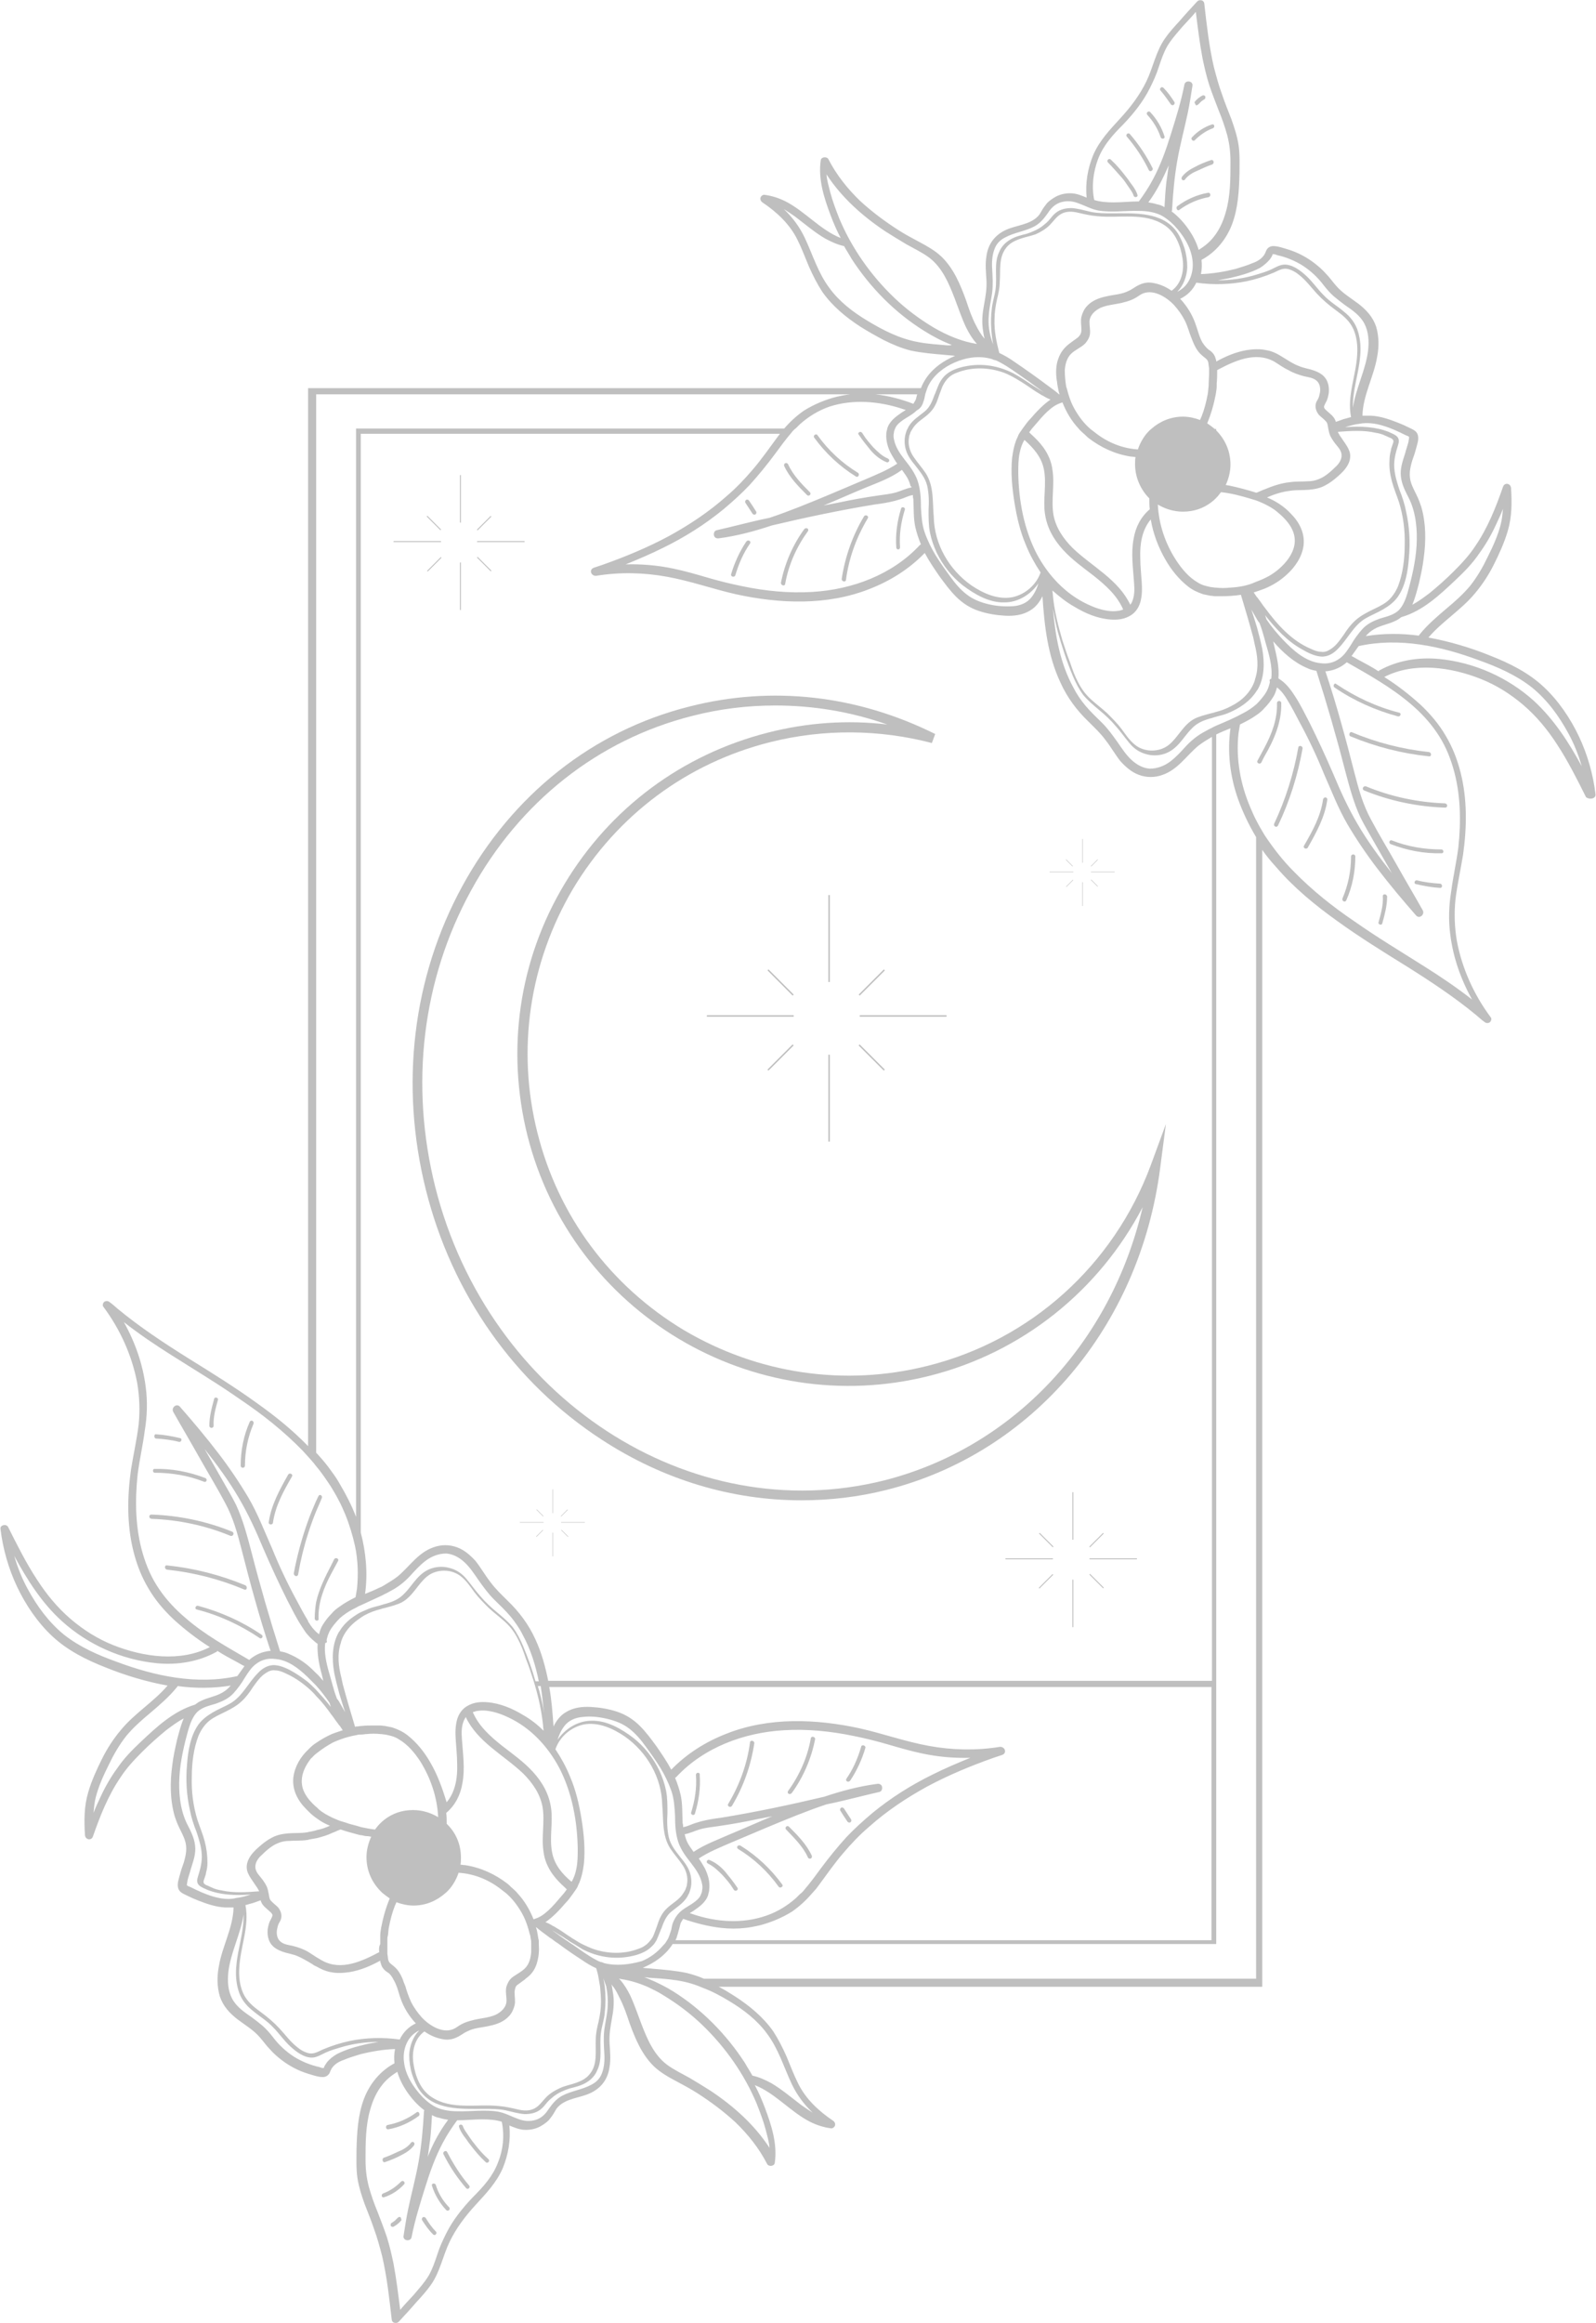 <?xml version="1.0" encoding="UTF-8" standalone="no"?><svg xmlns="http://www.w3.org/2000/svg" xmlns:xlink="http://www.w3.org/1999/xlink" fill="#bfbfbf" height="489" preserveAspectRatio="xMidYMid meet" version="1" viewBox="-0.1 0.2 336.2 489.0" width="336.2" zoomAndPan="magnify"><g id="change1_1"><path d="M195.3,287.7c-17.5,4.4-35.7,1.7-51.3-7.5c-15.5-9.3-26.5-24-30.9-41.6c-4.4-17.5-1.7-35.7,7.5-51.3 c9.3-15.5,24-26.5,41.6-30.9c11.2-2.8,22.9-2.7,34,0.2l0.7-1.9c-16.5-8.2-34.4-10.2-51.7-5.8c-20.4,5.1-37.4,18.6-47.9,37.8 c-10.5,19.2-13.2,41.9-7.7,63.9c5.5,22,18.7,40.7,37,52.6c13,8.5,27.5,12.8,42.1,12.8c6,0,12.1-0.7,18-2.2 c30.6-7.7,53.3-34.3,57.6-67.8l1.2-9.2l-3.2,8.7C234.5,266.5,217,282.3,195.3,287.7z M186.2,311.8c-41,10.3-83.4-17.4-94.6-61.7 c-5.4-21.5-2.8-43.6,7.5-62.4c10.2-18.7,26.8-31.8,46.6-36.8c5.8-1.5,11.7-2.2,17.5-2.2c8,0,15.9,1.3,23.6,4 c-8.4-1-16.9-0.4-25.1,1.7c-18.1,4.6-33.3,15.9-42.9,31.9c-9.6,16-12.3,34.8-7.8,52.9c9.4,37.3,47.4,60,84.7,50.6 c19.5-4.9,35.7-17.9,44.9-35.5C234,282.8,213.3,304.9,186.2,311.8z"/><path d="M336,167.4c-0.5-4.2-1.7-8.4-3.5-12.2c-1.8-3.8-4.3-7.5-7.4-10.4c-3.2-3-7.2-5-11.3-6.6c-4.2-1.7-8.6-3-13-3.8 c2.9-3.4,6.9-5.8,9.8-9.3c1.6-1.9,2.9-3.9,4-6.1c1.1-2.2,2.2-4.6,2.9-7c0.9-3,0.9-6,0.7-9.1c-0.1-1-1.4-1.2-1.7-0.2 c-1.5,4.3-3.2,8.6-5.8,12.4c-1.3,2-2.9,3.7-4.6,5.4c-1.6,1.6-3.3,3.1-5,4.5c-1.2,0.9-2.4,1.8-3.7,2.5c0.6-1.4,1-3,1.4-4.5 c0.4-1.8,0.8-3.5,1-5.3c0.5-3.6,0.5-7.3-0.5-10.8c-0.3-0.9-0.6-1.7-1-2.5c-0.4-0.8-0.8-1.6-1.1-2.4c-0.6-1.7-0.3-3.2,0.2-4.9 c0.3-0.8,0.6-1.7,0.8-2.5c0.2-0.8,0.6-1.8,0.4-2.7c-0.2-1-1.1-1.3-1.9-1.7c-0.8-0.4-1.7-0.8-2.5-1.1c-1.8-0.7-3.6-1.3-5.5-1.4 c-0.6,0-1.2,0-1.8,0c0.1-4.3,2.4-8.2,3.1-12.4c0.4-2.1,0.4-4.2-0.2-6.3c-0.7-2.1-2.1-3.6-3.8-4.9c-1.6-1.2-3.3-2.2-4.6-3.7 c-0.8-0.9-1.4-1.8-2.2-2.6c-0.7-0.8-1.5-1.5-2.4-2.2c-1.7-1.3-3.6-2.3-5.6-2.9c-1-0.3-2.1-0.7-3.1-0.7c-0.6,0-1.1,0.3-1.4,0.8 c-0.2,0.4-0.3,0.8-0.6,1.2c-0.6,0.8-1.5,1.3-2.4,1.6c-1.1,0.5-2.3,0.8-3.5,1.2c-2.4,0.6-4.8,1-7.3,1.1c0,0,0,0,0-0.1 c0.2-1,0.2-2,0.1-2.9c3-1.6,5.2-4.3,6.4-7.4c1.3-3.4,1.5-7.1,1.6-10.7c0-2,0.1-4.1-0.2-6.1c-0.3-1.9-0.9-3.7-1.5-5.4 c-0.7-1.8-1.4-3.5-2-5.3c-0.7-1.9-1.2-3.8-1.7-5.7c-1-4.3-1.5-8.8-2-13.2c0-0.4-0.2-0.7-0.5-0.8c-0.3-0.1-0.7-0.1-1,0.2 c-1.2,1.3-2.5,2.7-3.7,4.1c-1.1,1.2-2.2,2.4-3.1,3.7c-1.9,2.7-2.5,6.1-3.9,9c-1.4,2.9-3.3,5.4-5.5,7.8c-2.2,2.4-4.4,4.7-5.7,7.7 c-1.2,2.9-1.7,6-1.4,9c-1-0.4-1.9-0.8-3-0.9c-1.4-0.1-2.8,0.2-4,1c-0.6,0.4-1.2,0.8-1.6,1.4c-0.5,0.6-0.9,1.3-1.3,2 c-1.4,1.9-4,2.2-6.1,2.9c-1.2,0.4-2.3,1-3.2,1.9c-1.1,1.1-1.7,2.5-1.9,4c-0.3,1.7-0.1,3.4,0,5.1c0.1,1.8-0.2,3.4-0.5,5.1 c-0.3,1.6-0.5,3.2-0.3,4.9c0.1,0.8,0.2,1.5,0.4,2.3c-0.7-0.8-1.3-1.8-1.8-2.8c-0.9-1.7-1.5-3.5-2.1-5.3c-1.2-3.3-2.6-6.7-5.2-9.2 c-1.4-1.3-3-2.2-4.7-3.1c-1.5-0.8-3-1.6-4.4-2.5c-2.8-1.8-5.5-3.8-8-6.1c-2.7-2.6-5-5.5-6.7-8.8c-0.3-0.6-1.5-0.5-1.6,0.2 c-0.6,4,0.7,8,2.1,11.7c0.6,1.6,1.3,3.2,2.1,4.7c-4.3-1.7-7.5-5.6-11.6-7.7c-1.4-0.7-2.9-1.2-4.5-1.4c-0.4,0-0.7,0.3-0.8,0.6 c-0.1,0.4,0.1,0.8,0.4,1c3,2,5.8,4.6,7.4,7.9c0.9,1.8,1.6,3.7,2.4,5.6c0.8,1.8,1.7,3.6,2.8,5.3c2.1,3,5,5.4,8.1,7.4 c1.6,1,3.2,1.9,4.9,2.8c1.8,0.9,3.7,1.7,5.7,2.2c2.4,0.5,4.8,0.7,7.2,0.9c0.7,0.1,1.4,0.1,2.1,0.2c-2.4,1-4.6,2.5-6.1,4.7 c-0.4,0.6-0.8,1.3-1.1,2.1H64.8v222.7c-3.3-3.4-6.9-6.3-10.7-9c-4.7-3.4-9.7-6.5-14.7-9.6c-5.1-3.2-10.1-6.5-14.7-10.3 c-0.6-0.5-1.1-1-1.7-1.4c-0.3-0.3-0.8-0.3-1.1-0.1c-0.3,0.2-0.5,0.8-0.2,1.1c3.5,4.7,6,10.2,7.1,16c0.5,2.9,0.6,5.9,0.3,8.8 c-0.4,3.2-1.1,6.3-1.6,9.4c-0.8,5.7-0.9,11.6,0.5,17.2c0.7,2.8,1.7,5.4,3.2,7.9c1.4,2.4,3.2,4.5,5.2,6.4c2.4,2.2,5,4.2,7.7,5.9 c-6.2,3.2-14,2.1-20.3-0.4c-3.3-1.3-6.3-3.2-9-5.5c-2.8-2.4-5.1-5.2-7.1-8.3c-2.3-3.5-4.2-7.3-6.1-11.1c-0.4-0.7-1.7-0.4-1.6,0.4 c0.5,4.2,1.7,8.4,3.5,12.2c1.8,3.8,4.3,7.5,7.4,10.4c3.2,3,7.2,5,11.3,6.6c4.2,1.7,8.6,3,13,3.8c-2.9,3.4-6.9,5.8-9.8,9.3 c-1.6,1.9-2.9,3.9-4,6.1c-1.1,2.2-2.2,4.6-2.9,7c-0.9,3-0.9,6-0.7,9.1c0.1,1,1.4,1.2,1.7,0.2c1.5-4.3,3.2-8.6,5.8-12.4 c1.3-2,2.9-3.7,4.6-5.4c1.6-1.6,3.3-3.1,5-4.5c1.2-0.9,2.4-1.8,3.7-2.5c-0.6,1.4-1,3-1.4,4.5c-0.4,1.8-0.8,3.5-1,5.3 c-0.5,3.6-0.5,7.3,0.5,10.8c0.3,0.9,0.6,1.7,1,2.5c0.4,0.8,0.8,1.6,1.1,2.4c0.6,1.7,0.3,3.2-0.2,4.9c-0.3,0.8-0.6,1.7-0.8,2.5 c-0.2,0.8-0.6,1.8-0.4,2.7c0.2,1,1.1,1.3,1.9,1.7c0.8,0.4,1.7,0.8,2.5,1.1c1.8,0.7,3.6,1.3,5.5,1.4c0.6,0,1.2,0,1.8,0 c-0.1,4.3-2.4,8.2-3.1,12.4c-0.4,2.1-0.4,4.2,0.2,6.3c0.7,2.1,2.1,3.6,3.8,4.9c1.6,1.2,3.3,2.2,4.6,3.7c0.8,0.9,1.4,1.8,2.2,2.6 c0.7,0.8,1.5,1.5,2.4,2.2c1.7,1.3,3.6,2.3,5.6,2.9c1,0.3,2.1,0.7,3.1,0.7c0.6,0,1.1-0.3,1.4-0.8c0.2-0.4,0.3-0.8,0.6-1.2 c0.6-0.8,1.5-1.3,2.4-1.6c1.1-0.5,2.3-0.8,3.5-1.2c2.4-0.6,4.8-1,7.3-1.1c0,0,0,0,0,0.1c-0.2,1-0.2,2-0.1,2.9 c-3,1.6-5.2,4.3-6.4,7.4c-1.3,3.4-1.5,7.1-1.6,10.7c0,2-0.1,4.1,0.2,6.1c0.3,1.9,0.9,3.7,1.5,5.4c0.7,1.8,1.4,3.5,2,5.3 c0.7,1.9,1.2,3.8,1.7,5.7c1,4.3,1.5,8.8,2,13.2c0,0.4,0.2,0.7,0.5,0.8c0.3,0.1,0.7,0.1,1-0.2c1.2-1.3,2.5-2.7,3.7-4.1 c1.1-1.2,2.2-2.4,3.1-3.7c1.9-2.7,2.5-6.1,3.9-9c1.4-2.9,3.3-5.4,5.5-7.8c2.2-2.4,4.4-4.7,5.7-7.7c1.2-2.9,1.7-6,1.4-9 c1,0.4,1.9,0.8,3,0.9c1.4,0.1,2.8-0.2,4-1c0.6-0.4,1.2-0.8,1.6-1.4c0.5-0.6,0.9-1.3,1.3-2c1.4-1.9,4-2.2,6.1-2.9 c1.2-0.4,2.3-1,3.2-1.9c1.1-1.1,1.7-2.5,1.9-4c0.3-1.7,0.1-3.4,0-5.1c-0.1-1.8,0.2-3.4,0.5-5.1c0.3-1.6,0.5-3.2,0.3-4.9 c-0.1-0.6-0.2-1.2-0.3-1.9c0-0.1-0.1-0.3-0.1-0.4c0.1,0.1,0.2,0.3,0.3,0.4c0.6,0.7,1,1.6,1.4,2.4c0.9,1.7,1.5,3.5,2.1,5.3 c1.2,3.3,2.6,6.7,5.2,9.2c1.4,1.3,3,2.2,4.7,3.1c1.5,0.8,3,1.6,4.4,2.5c2.8,1.8,5.5,3.8,8,6.1c2.7,2.6,5,5.5,6.7,8.8 c0.3,0.6,1.5,0.5,1.6-0.2c0.6-4-0.7-8-2.1-11.7c-0.6-1.6-1.3-3.2-2.1-4.7c4.3,1.7,7.5,5.6,11.6,7.7c1.4,0.7,2.9,1.2,4.5,1.4 c0.4,0,0.7-0.3,0.8-0.6c0.1-0.4-0.1-0.8-0.4-1c-3-2-5.8-4.6-7.4-7.9c-0.9-1.8-1.6-3.7-2.4-5.6c-0.8-1.8-1.7-3.6-2.8-5.3 c-2.1-3-5-5.4-8.1-7.4c-1.1-0.7-2.2-1.4-3.4-2h114.5V179.1c0.9,1.3,1.9,2.5,3,3.7c3.7,4.3,8.1,7.9,12.7,11.2 c4.7,3.4,9.7,6.5,14.7,9.6c5.1,3.2,10.1,6.5,14.7,10.3c0.6,0.5,1.1,1,1.7,1.4c0.3,0.3,0.8,0.3,1.1,0.1c0.3-0.2,0.5-0.8,0.2-1.1 c-3.5-4.7-6-10.2-7.1-16c-0.5-2.9-0.6-5.9-0.3-8.8c0.4-3.2,1.1-6.3,1.6-9.4c0.8-5.7,0.9-11.6-0.5-17.2c-0.7-2.8-1.7-5.4-3.2-7.9 c-1.4-2.4-3.2-4.5-5.2-6.4c-2.4-2.2-5-4.2-7.7-5.9c6.2-3.2,14-2.1,20.3,0.4c3.3,1.3,6.3,3.2,9,5.5c2.8,2.4,5.1,5.2,7.1,8.3 c2.3,3.5,4.2,7.3,6.1,11.1C334.8,168.6,336.1,168.3,336,167.4z M306.5,122.3c1.8-1.7,3.6-3.5,5-5.6c1.4-1.9,2.6-4,3.6-6.2 c0.5-1.1,1-2.1,1.4-3.2c-0.1,1.1-0.2,2.3-0.5,3.4c-0.6,2.3-1.6,4.5-2.7,6.7c-1,2.1-2.2,4.2-3.7,6.1c-1.5,1.8-3.2,3.3-5,4.8 c-2,1.7-4,3.4-5.7,5.5c-0.1,0.1-0.1,0.2-0.1,0.2c-3.7-0.5-7.5-0.5-11.2,0.1c0.5-0.6,1.1-1.1,1.8-1.5c1.4-0.8,3-1,4.4-1.7 c0.5-0.2,0.9-0.5,1.3-0.8C299.6,128.8,303.1,125.5,306.5,122.3z M291.2,89.8c1.7,0.5,3.2,1.2,4.8,2c0.2,0.1,0.3,0.1,0.5,0.2 c0,0,0.1,0.1,0.1,0.1c0,0,0,0,0.1,0v0c0.1,0.1,0,0.1,0,0c0.1,0.3-0.1,0.8-0.1,1.1c-0.2,0.8-0.5,1.6-0.7,2.4 c-0.5,1.6-1.1,3.2-0.9,4.9c0.2,1.8,1,3.2,1.8,4.8c1.4,3,1.7,6.5,1.5,9.8c-0.2,3.3-1,6.7-1.9,9.9c-0.4,1.3-0.9,2.7-1.9,3.7 c-1.1,1-2.6,1.3-3.9,1.7c-1.4,0.5-2.7,1.1-3.7,2.2c-0.9,1-1.7,2.1-2.4,3.3c-0.7,1.1-1.4,2.2-2.4,2.9c-1.2,0.9-2.6,1.2-4,1 c-3.2-0.3-5.9-2.8-8-5c-1.2-1.3-2.4-2.7-3.4-4.2c-0.1-0.3-0.2-0.6-0.3-0.9c2.2,2.8,4.7,5.5,7.8,7.2c1.2,0.7,2.6,1.4,4,1.5 c1.4,0.1,2.7-0.7,3.6-1.7c2-2,3.2-4.8,5.7-6.3c1.2-0.7,2.5-1.2,3.7-1.9c1.2-0.7,2.3-1.5,3.1-2.6c1.7-2.4,2.2-5.6,2.4-8.4 c0.3-3.2,0.1-6.5-0.6-9.6c-0.3-1.6-0.8-3.1-1.4-4.6c-0.5-1.5-1-3.1-1.1-4.7c-0.1-1.6,0.3-3.1,0.8-4.7c0.2-0.6,0.3-1.3-0.2-1.8 c-0.5-0.5-1.2-0.7-1.8-1c-2.8-1.1-5.9-1.2-8.8-1c-0.1,0-0.2,0-0.3,0c1-0.3,2-0.6,3-0.7C287.8,89.1,289.6,89.3,291.2,89.8z M268.4,136.5c-0.1-0.4-0.2-0.9-0.3-1.3c2,2.3,4.3,4.4,7.1,5.6c0.6,0.3,1.3,0.5,2,0.6c2.2,6.9,4.2,13.8,6,20.8 c0.9,3.4,1.8,6.9,3.3,10.1c0.8,1.6,1.7,3.1,2.6,4.7c0.9,1.6,1.9,3.3,2.8,4.9c0.4,0.7,0.8,1.4,1.2,2.1c-2.6-3.3-5.1-6.7-7.2-10.3 c-2-3.4-3.6-6.9-5.1-10.5c-1.6-3.7-3.3-7.4-5.1-11c-1-1.9-1.9-3.8-3.1-5.6c-0.9-1.4-1.9-2.7-3.4-3.6 C269.4,140.8,268.9,138.6,268.4,136.5z M267.4,143.7c0,0.2-0.1,0.4-0.1,0.5c-0.2,0.8-0.5,1.5-1,2.2c-0.5,0.7-1.1,1.4-1.7,2 c-0.8,0.7-1.8,1.4-2.8,1.9c-1.8,1-3.7,1.8-5.6,2.6c-0.4,0.2-0.7,0.3-1,0.5c-0.7,0.3-1.3,0.7-1.9,1c-1.4,0.8-2.6,1.8-3.7,3 c-1,1.1-2,2.2-3.2,3.1c-1.2,0.9-2.7,1.5-4.3,1.5c-1.4-0.1-2.7-0.8-3.8-1.8c-1.2-1.1-2.1-2.5-3-3.8c-1-1.4-2-2.8-3.2-4 c-1.2-1.2-2.4-2.3-3.5-3.6c-1-1.2-1.9-2.5-2.6-3.9c-2.8-5.1-3.8-10.9-4.3-16.6c0.3,1.6,0.6,3.2,1,4.8c0.9,3.2,1.9,6.3,3.2,9.4 c0.6,1.4,1.3,2.8,2.2,4c1,1.2,2.2,2.2,3.4,3.2c1.2,1,2.4,2.1,3.4,3.3c1,1.1,1.9,2.4,2.9,3.6c0.9,1.1,2,1.9,3.4,2.3 c1.3,0.4,2.6,0.4,3.9,0c1.3-0.4,2.3-1.2,3.2-2.2c0.9-1,1.6-2.1,2.6-3.1c1-1.1,2.3-1.7,3.7-2.1c0.2-0.1,0.5-0.1,0.7-0.2 c0.3-0.1,0.7-0.2,1-0.3c0.8-0.2,1.6-0.4,2.3-0.7c2.4-1,4.7-2.5,6.1-4.8c0,0,0.1-0.1,0.1-0.1c1.5-2.6,1.5-5.7,1-8.6 c-0.3-1.5-0.7-3-1.1-4.5c-0.4-1.3-0.8-2.6-1.2-3.8c0.4,0.7,0.8,1.4,1.2,2.1c0.1,0.2,0.3,0.5,0.5,0.7c0.4,1,0.7,2,1,3.1 c0.1,0.4,0.2,0.7,0.3,1.1c0.7,2.4,1.5,5,1.2,7.5c0,0,0,0.1-0.1,0.1C267.3,143.2,267.3,143.5,267.4,143.7z M148.4,393.5 c-0.4-0.7-0.8-1.4-1.3-2.1c2.1-1.4,4.4-2.3,6.7-3.3c2.6-1.1,5.2-2.2,7.8-3.3c4.1-1.7,8.2-3.4,12.4-4.8c0.6-0.1,1.3-0.3,1.9-0.4 c3.1-0.7,6.1-1.5,9.2-2.2c0.5-0.1,0.7-0.6,0.6-1.1c-0.1-0.5-0.6-0.7-1.1-0.6c-3.8,0.5-7.5,1.5-11.1,2.7c-7.2,1.7-14.3,3.2-21.6,4.4 c-1.5,0.2-2.9,0.4-4.4,0.8c-0.7,0.2-1.4,0.4-2.1,0.7c-0.5,0.2-1,0.4-1.6,0.5c0-0.3,0-0.6-0.1-0.8c-0.1-2,0-4-0.4-5.9 c-0.3-1.3-0.7-2.5-1.2-3.7c0.1,0,0.2-0.1,0.3-0.2c5.8-6.2,14.2-9.3,22.6-9.8c4.9-0.3,9.9,0.2,14.7,1.2c2.5,0.5,4.9,1.1,7.3,1.8 c2.4,0.7,4.8,1.4,7.2,1.9c3.3,0.7,6.7,1,10.1,0.9c-2.7,1.1-5.3,2.2-7.9,3.5c-4.5,2.2-8.8,4.9-12.7,8.1c-1.9,1.6-3.8,3.3-5.5,5.1 c-1.9,2.1-3.7,4.3-5.4,6.6c-1.1,1.5-2.2,3-3.4,4.4c-0.3,0.4-0.6,0.7-1,1c-0.3,0.3-0.5,0.5-0.8,0.8c-1.8,1.6-3.9,2.9-6.2,3.7 c-5.1,1.8-10.6,1.4-15.6-0.3c-0.2-0.1-0.4-0.1-0.6-0.2c0.3-0.2,0.5-0.3,0.8-0.5c1.3-0.9,2.6-1.8,3.1-3.4c0,0,0,0,0-0.1 c0.1-0.3,0.2-0.7,0.2-1C149.5,396.2,149,394.8,148.4,393.5z M146,390c-0.2-0.3-0.5-0.7-0.7-1c-0.5-0.7-0.9-1.5-1.1-2.4 c0-0.1,0-0.2-0.1-0.3c1.1-0.2,2.1-0.7,3.1-1c1.3-0.4,2.6-0.5,3.9-0.7c2.8-0.4,5.6-0.9,8.4-1.5c1.1-0.2,2.1-0.4,3.1-0.6 c-2.9,1.2-5.8,2.5-8.7,3.7C151.2,387.4,148.4,388.4,146,390z M151.8,406c1.7,0.2,3.5,0.2,5.2,0c0.9-0.1,1.9-0.3,2.8-0.5 c2.4-0.6,4.8-1.6,6.9-2.9c1.6-1.1,3-2.4,4.2-3.8c0.3-0.3,0.6-0.7,0.9-1c0.2-0.3,0.4-0.5,0.6-0.8c1.7-2.3,3.3-4.6,5.1-6.7 c1.7-2,3.5-3.9,5.5-5.6c3.7-3.3,7.9-6.1,12.3-8.5c4.5-2.4,9.1-4.3,13.9-6c0.6-0.2,1.2-0.4,1.8-0.6c1.1-0.4,0.6-1.8-0.5-1.7 c-4.9,0.8-10,0.7-14.9-0.2c-5-0.9-9.7-2.6-14.6-3.7c-9.2-2-19.1-2.4-28,1.1c-4.4,1.7-8.4,4.2-11.7,7.6c-0.9-1.7-2-3.3-3.1-4.9 c-1.1-1.5-2.2-3-3.5-4.3c-1.4-1.4-3-2.4-4.8-3c-1.8-0.6-3.7-0.9-5.5-1c-1.8-0.1-3.7,0.1-5.3,1.1c-1.2,0.7-2,1.8-2.6,3 c-0.2-2.8-0.4-5.6-0.9-8.3h139.5v53.3H142.2c0.1-0.2,0.2-0.5,0.3-0.7c0,0,0,0,0-0.1c0.2-0.5,0.3-1.1,0.5-1.7 c0.1-0.3,0.1-0.5,0.2-0.8c0.1-0.5,0.4-0.8,0.6-1.2C146.4,405,149.1,405.7,151.8,406z M141.1,389.3c0.8,1.2,1.8,2.3,2.6,3.5 c0.8,1.2,1.2,2.7,0.9,4.1c0,0.2-0.1,0.5-0.2,0.7c-0.1,0.4-0.3,0.7-0.5,1c-0.4,0.7-1,1.3-1.8,1.9c-1.2,0.9-2.3,1.7-3,3.1 c-0.4,0.7-0.6,1.5-0.9,2.3c-0.2,0.5-0.4,1.1-0.6,1.6c0,0.1-0.1,0.1-0.1,0.2c-0.1,0.3-0.3,0.5-0.4,0.7c-0.3,0.4-0.6,0.7-0.9,1 c-0.5,0.4-1.1,0.8-1.8,1c-3.1,1.2-6.7,1.1-9.9-0.1c-0.7-0.3-1.4-0.6-2-0.9c-0.6-0.3-1.2-0.7-1.7-1c-0.4-0.2-0.7-0.5-1.1-0.7 c-0.9-0.6-1.7-1.2-2.6-1.7c-0.2-0.1-0.4-0.3-0.7-0.4c-0.5-0.3-1-0.6-1.6-0.8c1.6-1.1,3-2.6,4.2-4c0.6-0.6,1.1-1.3,1.6-2 c0.2-0.3,0.5-0.7,0.7-1c0.2-0.3,0.3-0.5,0.4-0.8c0.7-1.4,1-3,1.2-4.5c0.3-3.1,0-6.3-0.5-9.4c-0.5-3.1-1.2-6.1-2.4-8.9 c-0.8-2-1.9-4-3.1-5.8c0,0,0,0,0,0c0.9-2.6,3.2-4.6,5.9-5.2c3.1-0.6,6.2,0.8,8.7,2.5c4.7,3.3,7.8,8.7,7.9,14.4 C139.7,383.2,139.3,386.5,141.1,389.3z M124.1,436.8c-0.7,0.9-1.7,1.4-2.8,1.8c-1.1,0.4-2.3,0.6-3.4,1.1c-1.1,0.5-2.1,1.1-2.9,1.9 c-0.8,0.8-1.5,1.9-2.5,2.4c-1.1,0.6-2.4,0.5-3.6,0.2c-1.3-0.3-2.6-0.6-3.9-0.7c-4.7-0.5-10,0.9-14.2-1.9c-2.3-1.5-3.4-4.3-3.8-7 c-0.4-2.5,0.2-5.3,2.3-6.8c1.3,0.9,2.7,1.5,4.3,1.7c0.9,0.1,1.8-0.1,2.6-0.5c0.7-0.3,1.4-0.9,2.1-1.2c1.5-0.8,3.2-0.8,4.8-1.2 c1.5-0.3,3-0.9,4-2c0.6-0.6,1-1.5,1.2-2.3c0.2-0.9,0-1.8,0-2.7c0-0.4,0.1-0.8,0.2-1.1c0.1-0.2,0.2-0.4,0.4-0.5 c0.5-0.4,1-0.7,1.5-1.1c0.1-0.1,0.2-0.1,0.2-0.2c1.2-0.8,2-1.9,2.4-3.3c0.4-1.3,0.5-2.6,0.4-4c0-0.2,0-0.3,0-0.5 c0-0.2,0-0.4-0.1-0.6c0-0.2-0.1-0.5-0.1-0.7c-0.1-0.6-0.2-1.2-0.4-1.7c0,0,0,0,0,0c0,0,0,0,0.1,0c0.7,0.6,1.5,1.2,2.2,1.7 c0.3,0.2,0.6,0.5,1,0.7c0.5,0.4,0.9,0.7,1.4,1c1.6,1.2,3.2,2.3,4.9,3.4c1,0.7,2,1.3,3.1,1.8c0.2,0.7,0.4,1.4,0.5,2.1 c0.1,0.6,0.2,1.2,0.3,1.7c0.1,1.1,0.2,2.2,0.2,3.3c0,1.4-0.2,2.7-0.5,4.1c-0.3,1.2-0.6,2.5-0.6,3.8 C125.3,432.1,125.8,434.8,124.1,436.8z M79.8,411.1c-3.6,1.9-8,4-12,1.8c-0.4-0.2-0.8-0.5-1.2-0.7c-0.6-0.4-1.1-0.7-1.7-1.1 c0,0,0,0,0,0c-1-0.6-2.1-1-3.3-1.3c-0.9-0.2-1.9-0.3-2.6-0.9c-0.6-0.5-0.8-1.2-0.8-2c0-0.4,0.1-0.8,0.2-1.2 c0.1-0.5,0.4-0.9,0.6-1.3c0.4-1,0.1-1.9-0.5-2.7c-0.5-0.5-1.2-1-1.6-1.5c-0.3-0.4-0.3-0.9-0.4-1.4c-0.1-0.5-0.2-1-0.4-1.5 c-0.4-0.8-0.9-1.5-1.5-2.2c-0.5-0.6-1-1.3-0.9-2.2c0.1-0.9,0.7-1.7,1.4-2.3c0.7-0.7,1.5-1.4,2.3-1.9c1-0.6,2.1-1,3.3-1 c1.3-0.1,2.6,0,3.9-0.2c0.1,0,0.2,0,0.4-0.1c0.6-0.1,1.2-0.2,1.7-0.3c1.1-0.3,2.2-0.6,3.2-1.1c0.6-0.2,1.1-0.5,1.7-0.7 c0,0,0,0,0.1,0c1.1,0.4,2.3,0.7,3.4,1c0.3,0.1,0.7,0.2,1,0.2c0.4,0.1,0.8,0.2,1.3,0.2c0.2,0,0.4,0.1,0.7,0.1c-0.6,1.3-1,2.8-1,4.3 c0,2.8,1.1,5.3,3,7.2c0.1,0.1,0.2,0.2,0.3,0.3c0.5,0.4,1,0.8,1.6,1.2c-0.8,1.9-1.4,4-1.8,6.1c-0.1,0.6-0.2,1.2-0.2,1.7 c0,0.2,0,0.4,0,0.6c0,0.1,0,0.1,0,0.2c0,0.3,0,0.7,0,1C79.7,410,79.7,410.6,79.8,411.1z M43,387.7c-0.4-1.5-1-2.9-1.5-4.4 c-0.9-2.9-1.3-6-1.2-9.1c0-2.9,0.4-6,1.4-8.6c0.5-1.2,1.3-2.4,2.3-3.2c1-0.8,2.2-1.3,3.4-1.9c1.2-0.6,2.3-1.2,3.3-2.1 c1-0.9,1.8-2,2.5-3.1c0.8-1.1,1.6-2.3,2.8-3c0.6-0.4,1.2-0.6,1.9-0.5c0.7,0,1.5,0.3,2.1,0.6c1.8,0.8,3.3,1.8,4.8,3.1 c0.6,0.5,1.2,1.1,1.7,1.7c1.2,1.2,2.2,2.5,3.2,3.9c0.5,0.6,0.9,1.3,1.4,1.9c0.1,0.2,0.2,0.3,0.4,0.5c0.2,0.3,0.4,0.6,0.6,0.9 c-0.2,0.1-0.4,0.1-0.6,0.2c-0.6,0.2-1.2,0.4-1.7,0.6c-1.1,0.5-2.2,1.1-3.2,1.8c-0.5,0.3-1,0.7-1.4,1.1c-0.1,0.1-0.2,0.2-0.3,0.3 c-1.7,1.6-2.9,3.6-3.2,5.9c-0.3,2.6,0.9,4.9,2.7,6.7c0.2,0.2,0.4,0.4,0.6,0.6c0.5,0.5,1.1,1,1.7,1.4c0.8,0.6,1.7,1.1,2.7,1.5 c-0.9,0.4-1.7,0.7-2.7,0.9c-0.6,0.2-1.2,0.3-1.7,0.4c-0.2,0-0.3,0.1-0.5,0.1c-1.3,0.2-2.5,0.1-3.8,0.2c-1.2,0.1-2.4,0.3-3.5,0.9 c-1,0.5-1.9,1.2-2.8,2c-0.8,0.7-1.6,1.5-2.1,2.5c-0.5,1-0.6,2.1-0.1,3.1c0.4,0.9,1,1.6,1.5,2.4c0.3,0.4,0.5,0.7,0.7,1.1 c0,0.1,0.1,0.1,0.1,0.2c-2.7,0.2-5.4,0.4-8-0.2c-0.7-0.1-1.4-0.3-2-0.6c-0.3-0.1-0.6-0.3-0.9-0.4c-0.3-0.1-0.7-0.3-0.8-0.6 c-0.1-0.3,0.1-0.7,0.2-1c0.1-0.4,0.3-0.7,0.3-1.1c0.2-0.7,0.3-1.4,0.3-2.1C43.6,390.7,43.4,389.2,43,387.7z M68.7,345.5 c0-0.2,0.1-0.4,0.1-0.5c0.2-0.8,0.5-1.5,1-2.2c0.5-0.7,1.1-1.4,1.7-2c0.8-0.7,1.8-1.4,2.8-1.9c0.2-0.1,0.4-0.2,0.6-0.3 c0.3-0.2,0.7-0.4,1-0.5c1.3-0.6,2.6-1.2,3.9-1.8c0.4-0.2,0.7-0.3,1-0.5c0.7-0.3,1.3-0.7,1.9-1c1.4-0.8,2.6-1.8,3.7-3 c1-1.1,2-2.2,3.2-3.1c1.2-0.9,2.7-1.5,4.3-1.5c1.4,0.1,2.7,0.8,3.8,1.8c1.2,1.1,2.1,2.5,3,3.8c1,1.4,2,2.8,3.2,4 c1.2,1.2,2.4,2.3,3.5,3.6c1,1.2,1.9,2.5,2.6,3.9c1.7,3.1,2.7,6.4,3.4,9.8h-0.7c-0.7-2.5-1.6-5-2.6-7.4c-0.6-1.4-1.3-2.8-2.2-4 c-1-1.2-2.2-2.2-3.4-3.2c-1.2-1-2.4-2.1-3.4-3.3c-1-1.1-1.9-2.4-2.9-3.6c-0.9-1.1-2-1.9-3.4-2.3c-1.3-0.4-2.6-0.4-3.9,0 c-1.3,0.4-2.3,1.2-3.2,2.2c-0.9,1-1.6,2.1-2.6,3.1c-1,1.1-2.3,1.7-3.7,2.1c-0.2,0.1-0.5,0.1-0.7,0.2c-0.3,0.1-0.7,0.2-1,0.3 c-0.8,0.2-1.6,0.4-2.3,0.7c-0.5,0.2-1.1,0.5-1.6,0.7c-0.4,0.2-0.7,0.4-1,0.6c-1.4,0.9-2.6,2-3.4,3.4c0,0-0.1,0.1-0.1,0.1 c-1.5,2.6-1.5,5.7-1,8.6c0.3,1.5,0.7,3,1.1,4.5c0.4,1.3,0.8,2.6,1.2,3.8c-0.4-0.7-0.8-1.4-1.2-2.1c-0.1-0.2-0.3-0.5-0.5-0.7 c-0.4-1-0.7-2-1-3.1c-0.1-0.4-0.2-0.7-0.3-1.1c-0.7-2.4-1.5-5-1.2-7.5c0,0,0-0.1,0.1-0.1C68.8,346,68.8,345.7,68.7,345.5z M94,384.1c0-0.8,0-1.5-0.1-2.3c1.9-1.6,3-3.8,3.4-6.2c0.6-3.1,0.1-6.3-0.1-9.4c-0.1-1.3-0.1-2.6,0.4-3.8c0.1-0.3,0.3-0.5,0.4-0.8 c2.5,5.3,8,8,12.1,11.9c2,2,3.6,4.3,4.1,7.1c0.5,3.1-0.3,6.3,0.2,9.4c0.2,1.7,0.9,3.3,1.9,4.7c0.8,1.1,1.7,2,2.7,2.9 c0.1,0.1,0.2,0.2,0.3,0.3c-0.2,0.3-0.4,0.5-0.6,0.8c-0.6,0.7-1.3,1.5-1.9,2.2c-0.9,1-1.8,1.9-2.9,2.6c-0.5,0.3-1,0.5-1.6,0.7 c-0.8-2-1.9-3.9-3.4-5.5c-0.3-0.4-0.7-0.7-1-1c-0.4-0.3-0.7-0.7-1.1-1c-2.6-2-5.6-3.4-8.9-3.9c-0.3,0-0.7-0.1-1-0.1 c0.1-0.5,0.1-1,0.1-1.5C97,388.4,95.9,385.9,94,384.1z M90.5,371.1c-1.2-2.1-2.8-4.1-4.7-5.6c-1-0.8-2.1-1.3-3.3-1.7 c-0.5-0.1-1-0.2-1.5-0.3c-0.3,0-0.7-0.1-1-0.1c-0.5,0-0.9,0-1.4,0c-0.8,0-1.7,0-2.5,0.1c-0.3,0-0.7,0.1-1,0.1c-0.1,0-0.3,0-0.4,0.1 c-0.9-3-1.8-6-2.6-9c-0.1-0.5-0.2-0.9-0.3-1.4c-0.6-2.4-0.9-4.9-0.1-7.3c0-0.1,0.1-0.3,0.1-0.4c0.6-1.8,1.9-3.3,3.4-4.4 c0.3-0.2,0.7-0.5,1-0.7c0.2-0.1,0.3-0.2,0.5-0.3c1.1-0.6,2.2-1,3.4-1.3c0.1,0,0.2-0.1,0.3-0.1c0.3-0.1,0.5-0.1,0.8-0.2 c1.1-0.3,2.3-0.6,3.3-1.1c2.4-1.3,3.4-3.9,5.4-5.5c2-1.6,5.2-1.6,7.2,0.1c1.1,0.9,1.9,2.1,2.7,3.2c0.9,1.2,2,2.3,3.1,3.4 c1.1,1,2.3,1.9,3.4,2.9c1.1,1,2,2.2,2.7,3.6c0.7,1.3,1.2,2.7,1.7,4.2c0.6,1.5,1.1,3,1.6,4.6c0,0,0,0,0,0c0.1,0.3,0.2,0.7,0.3,1 c0.8,2.7,1.4,5.5,1.7,8.4c0,0.4,0.1,0.7,0.1,1.1c-1.3-1.3-2.7-2.4-4.3-3.3c-2.3-1.4-4.9-2.5-7.6-2.7c-1.3-0.1-2.6,0-3.8,0.6 c-1.3,0.6-2.1,1.7-2.5,3c-0.4,1.4-0.4,2.9-0.3,4.3c0.1,1.7,0.3,3.4,0.3,5.1c0.1,2.7-0.3,5.6-2,7.8c-0.1,0.1-0.2,0.2-0.2,0.3 C93.1,376.7,92.1,373.8,90.5,371.1z M92.2,382.7c-1.5-0.9-3.3-1.5-5.3-1.5c-2.3,0-4.3,0.7-6,2c-0.4,0.3-0.7,0.6-1,0.9 c-0.4,0.4-0.7,0.8-1,1.2c-1-0.1-1.9-0.3-2.9-0.5c-0.3-0.1-0.7-0.2-1-0.3c-0.8-0.2-1.6-0.4-2.4-0.7c-0.3-0.1-0.7-0.2-1-0.3 c-0.6-0.2-1.2-0.5-1.7-0.7c-1-0.5-2-1-2.9-1.8c-0.1-0.1-0.2-0.2-0.3-0.3c-0.6-0.5-1.2-1.1-1.7-1.7c-0.8-1-1.4-2.1-1.5-3.3 c-0.2-1.7,0.5-3.4,1.5-4.8c0.2-0.3,0.4-0.6,0.7-0.8c0.3-0.4,0.7-0.7,1.1-1c1-0.8,2.1-1.5,3.2-2.1c0.6-0.3,1.2-0.5,1.7-0.7 c1.1-0.4,2.3-0.7,3.4-0.9c0.3-0.1,0.7-0.1,1-0.1c0.4,0,0.7-0.1,1.1-0.1c0.9-0.1,1.9-0.1,2.8,0c0.4,0,0.7,0.1,1,0.1 c1,0.2,2,0.4,2.9,1c1.9,1.1,3.3,2.8,4.5,4.6C90.6,374.4,92,378.5,92.2,382.7z M116.2,390.1c-0.6-3,0.2-6.2-0.2-9.2 c-0.4-3-1.8-5.5-3.8-7.7c-1.9-2.1-4.3-3.8-6.5-5.5c-2.5-2-4.9-4.1-6.2-7.1c0.2-0.1,0.4-0.1,0.6-0.2c2.3-0.5,4.8,0.3,6.9,1.3 c4.7,2.2,8.3,6.1,10.7,10.6c2.7,5.2,3.8,11.2,3.9,17c0,1.5,0,2.9-0.3,4.3c-0.2,1-0.5,1.9-1,2.7 C118.4,394.7,116.7,392.8,116.2,390.1z M113.5,356.1c-0.1-0.3-0.2-0.6-0.3-1h0.6c0.3,1.9,0.5,3.8,0.7,5.7 C114.3,359.2,113.9,357.7,113.5,356.1z M81.5,408.4c0-0.2,0-0.5,0.1-0.7c0.1-0.6,0.1-1.2,0.2-1.7c0.3-1.6,0.7-3.2,1.3-4.7 c0.1-0.2,0.2-0.4,0.3-0.7c1.1,0.4,2.3,0.7,3.6,0.7c2.6,0,4.9-1,6.7-2.6c0.4-0.3,0.7-0.7,1-1c0.8-1,1.4-2.1,1.8-3.3 c3.2,0.2,6.2,1.4,8.7,3.3c0.4,0.3,0.9,0.7,1.3,1c1.4,1.2,2.5,2.7,3.4,4.3c0.5,0.9,0.9,1.9,1.2,2.9c0.2,0.6,0.3,1.2,0.5,1.7 c0,0.2,0.1,0.5,0.1,0.7c0.1,0.3,0.1,0.7,0.1,1c0,0.6,0,1.2,0,1.8c-0.1,1.2-0.4,2.5-1.3,3.4c-0.8,0.8-1.9,1.3-2.8,2 c-0.1,0.1-0.1,0.1-0.2,0.2c-0.4,0.4-0.7,1-0.9,1.6c0,0.1-0.1,0.3-0.1,0.5c-0.1,0.8,0.1,1.7,0.1,2.5c0,1.4-1.1,2.4-2.3,3 c-1.4,0.6-2.9,0.7-4.3,1c-0.8,0.2-1.6,0.4-2.3,0.7c-0.7,0.3-1.3,0.7-1.9,1.1c-2.4,1.4-5.4-0.5-7-2.2c-0.9-1-1.7-2.1-2.3-3.3 c-0.5-1.1-0.9-2.2-1.2-3.3c-0.1-0.2-0.1-0.3-0.2-0.5c-0.2-0.4-0.3-0.9-0.5-1.3c-0.4-0.9-0.9-1.7-1.6-2.3c-0.5-0.5-1.1-0.7-1.3-1.4 c-0.1-0.4-0.1-0.9-0.2-1.3c0,0,0-0.1,0-0.1c0-0.3,0-0.6,0-0.9c0-0.4,0-0.8,0-1.2C81.5,409.1,81.5,408.8,81.5,408.4z M115.4,354.1 c-0.6-3-1.4-6-2.7-8.8c-1.4-3.1-3.4-5.8-5.9-8.2c-1.2-1.2-2.5-2.4-3.6-3.9c-1.1-1.4-2-3-3.1-4.4c-1.1-1.2-2.3-2.3-3.9-2.9 c-1.6-0.6-3.4-0.6-5,0c-3.2,1.1-5,4-7.5,6.1c-0.9,0.7-1.9,1.3-2.9,1.9c-0.3,0.2-0.7,0.4-1,0.5c-1,0.5-2,0.9-3,1.3 c0.6-4.3,0.2-8.7-0.9-12.9V91.5h88.3c-0.2,0.3-0.4,0.5-0.6,0.8c-1.7,2.3-3.3,4.6-5.1,6.7c-1.7,2-3.5,3.9-5.5,5.6 c-3.7,3.3-7.9,6.1-12.3,8.5c-4.5,2.4-9.1,4.3-13.9,6c-0.6,0.2-1.2,0.4-1.8,0.6c-1.1,0.4-0.6,1.8,0.5,1.7c4.9-0.8,10-0.7,14.9,0.2 c5,0.9,9.7,2.6,14.6,3.7c9.2,2,19.1,2.4,28-1.1c4.4-1.7,8.4-4.2,11.7-7.6c0.9,1.7,2,3.3,3.1,4.9c1.1,1.5,2.2,3,3.5,4.3 c1.4,1.4,3,2.4,4.8,3c1.8,0.6,3.7,0.9,5.5,1c1.8,0.1,3.7-0.1,5.3-1.1c1.2-0.7,2-1.8,2.6-3c0.4,6.2,1.1,12.5,3.8,18.2 c1.4,3.1,3.4,5.8,5.9,8.2c1.2,1.2,2.5,2.4,3.6,3.9c1.1,1.4,2,3,3.1,4.4c1.1,1.2,2.3,2.3,3.9,2.9c1.6,0.6,3.4,0.6,5,0 c3.2-1.1,5-4,7.5-6.1c0.9-0.7,1.9-1.3,2.9-1.9v198.7H115.4z M194.9,99.8c-0.8-1.2-1.8-2.3-2.6-3.5c-0.8-1.2-1.2-2.7-0.9-4.1 c0-0.2,0.1-0.5,0.2-0.7c0.1-0.4,0.3-0.7,0.5-1c0.4-0.7,1-1.3,1.8-1.9c1.2-0.9,2.3-1.7,3-3.1c0.4-0.7,0.6-1.5,0.9-2.3 c0.2-0.5,0.4-1.1,0.6-1.6c0-0.1,0.1-0.1,0.1-0.2c0.7-1.4,1.6-2.3,3.1-2.8c3.1-1.2,6.7-1.1,9.9,0.1c1.7,0.7,3.3,1.7,4.8,2.7 c0.9,0.6,1.7,1.2,2.6,1.7c0.2,0.1,0.4,0.3,0.7,0.4c0.5,0.3,1,0.6,1.6,0.8c-1.6,1.1-3,2.6-4.2,4c-0.6,0.6-1.1,1.3-1.6,2 c-0.2,0.3-0.5,0.7-0.7,1c-0.2,0.3-0.3,0.5-0.4,0.8c-0.7,1.4-1,3-1.2,4.5c-0.3,3.1,0,6.3,0.5,9.4c0.5,3.1,1.2,6.1,2.4,8.9 c0.8,2,1.9,4,3.1,5.8c0,0,0,0,0,0c-0.9,2.6-3.2,4.6-5.9,5.2c-3.1,0.6-6.2-0.8-8.7-2.5c-4.7-3.3-7.8-8.7-7.9-14.4 C196.3,105.9,196.7,102.6,194.9,99.8z M211.9,52.3c0.7-0.9,1.7-1.4,2.8-1.8c1.1-0.4,2.3-0.6,3.4-1c1.1-0.5,2.1-1.1,2.9-1.9 c0.8-0.8,1.5-1.9,2.5-2.4c1.1-0.6,2.4-0.5,3.6-0.2c1.3,0.3,2.6,0.6,3.9,0.7c4.7,0.5,10-0.9,14.2,1.9c2.3,1.5,3.4,4.3,3.8,7 c0.4,2.5-0.2,5.3-2.3,6.8c-1.3-0.9-2.7-1.5-4.3-1.7c-0.9-0.1-1.8,0.1-2.6,0.5c-0.7,0.3-1.4,0.9-2.1,1.2c-1.5,0.8-3.2,0.8-4.8,1.2 c-1.5,0.3-3,0.9-4,2c-0.6,0.6-1,1.5-1.2,2.3c-0.2,0.9,0,1.8,0,2.7c0,0.7-0.2,1.1-0.7,1.6c-0.5,0.4-1,0.7-1.5,1.1 c-1.3,0.9-2.2,2-2.7,3.5c-0.5,1.4-0.5,3-0.3,4.4c0.1,0.4,0.1,0.9,0.2,1.3c0.1,0.6,0.2,1.2,0.4,1.7c0,0,0,0,0,0c0,0,0,0-0.1,0 c-0.7-0.6-1.5-1.2-2.2-1.7c-2.4-1.8-4.8-3.5-7.3-5.2c-1-0.7-2-1.3-3.1-1.8c-0.6-2.3-1.1-4.7-1-7.1c0-1.4,0.2-2.7,0.5-4.1 c0.3-1.2,0.6-2.5,0.6-3.8C210.7,57.1,210.2,54.4,211.9,52.3z M256.3,78.1c3.6-1.9,8-4,12-1.8c1,0.6,1.9,1.3,3,1.8 c1,0.6,2.2,1,3.3,1.3c0.9,0.2,1.9,0.3,2.6,0.9c0.6,0.5,0.8,1.2,0.8,2c0,0.4-0.1,0.8-0.2,1.2c-0.1,0.5-0.4,0.9-0.6,1.3 c-0.4,1-0.1,1.9,0.5,2.7c0.5,0.5,1.2,1,1.6,1.5c0.3,0.4,0.3,0.9,0.4,1.4c0.1,0.5,0.2,1,0.4,1.5c0.4,0.8,0.9,1.5,1.5,2.2 c0.5,0.6,1,1.3,0.9,2.2c-0.1,0.9-0.7,1.7-1.4,2.3c-0.7,0.7-1.5,1.4-2.3,1.9c-1,0.6-2.1,1-3.3,1c-1.3,0.1-2.6,0-3.9,0.2 c-1.9,0.2-3.6,0.8-5.3,1.5c-0.6,0.2-1.1,0.5-1.7,0.7c0,0,0,0-0.1,0c-1.9-0.6-3.8-1.1-5.7-1.5c-0.2,0-0.4-0.1-0.7-0.1 c0.6-1.3,1-2.8,1-4.3c0-2.8-1.1-5.3-3-7.2v-0.3h-0.3c-0.5-0.4-1-0.8-1.6-1.2c0.8-1.9,1.4-4,1.8-6.1c0.1-0.6,0.2-1.2,0.2-1.7 c0-0.2,0-0.4,0-0.6C256.3,80,256.3,79,256.3,78.1z M293.1,101.5c0.4,1.5,1,2.9,1.5,4.4c0.9,2.9,1.3,6,1.2,9.1c0,2.9-0.4,6-1.4,8.6 c-0.5,1.2-1.3,2.4-2.3,3.2c-1,0.8-2.2,1.3-3.4,1.9c-1.2,0.6-2.3,1.2-3.3,2.1c-1,0.9-1.8,2-2.5,3.1c-0.8,1.1-1.6,2.3-2.8,3 c-0.6,0.4-1.2,0.6-1.9,0.5c-0.7,0-1.5-0.3-2.1-0.6c-4.1-1.7-7.1-5.1-9.7-8.6c-0.5-0.6-0.9-1.3-1.4-1.9c-0.1-0.2-0.2-0.3-0.4-0.5 c-0.2-0.3-0.4-0.6-0.6-0.9c0.2-0.1,0.4-0.1,0.6-0.2c0.6-0.2,1.2-0.4,1.7-0.6c1.7-0.7,3.3-1.7,4.6-2.9c1.8-1.6,3.3-3.8,3.6-6.2 c0.3-2.6-0.9-4.9-2.7-6.7c-1.4-1.5-3.1-2.6-5-3.4c1.6-0.7,3.2-1.2,4.9-1.4c1.3-0.2,2.5-0.1,3.8-0.2c1.2-0.1,2.4-0.3,3.5-0.9 c1-0.5,1.9-1.2,2.8-2c0.8-0.7,1.6-1.5,2.1-2.5c0.5-1,0.6-2.1,0.1-3.1c-0.4-0.9-1-1.6-1.5-2.4c-0.3-0.4-0.5-0.7-0.7-1.1 c0-0.1-0.1-0.2-0.1-0.2c2.7-0.2,5.4-0.4,8,0.2c0.7,0.1,1.4,0.3,2,0.6c0.3,0.1,0.6,0.3,0.9,0.4c0.3,0.1,0.7,0.3,0.8,0.6 c0.1,0.3-0.1,0.7-0.2,1c-0.1,0.4-0.3,0.7-0.3,1.1c-0.2,0.7-0.3,1.4-0.3,2.1C292.5,98.5,292.7,100,293.1,101.5z M242,105.1 c0,0.8,0,1.5,0.1,2.3c-1.9,1.6-3,3.8-3.4,6.2c-0.6,3.1-0.1,6.3,0.1,9.4c0.1,1.3,0.1,2.6-0.4,3.8c-0.1,0.3-0.3,0.5-0.4,0.7 c-2.5-5.3-8-8-12.1-11.9c-2-2-3.6-4.3-4.1-7.1c-0.5-3.1,0.3-6.3-0.2-9.4c-0.2-1.7-0.9-3.3-1.9-4.7c-0.8-1.1-1.7-2-2.7-2.9 c-0.1-0.1-0.2-0.2-0.3-0.3c0.2-0.3,0.4-0.5,0.6-0.8c0.6-0.7,1.3-1.5,1.9-2.2c0.9-1,1.8-1.9,2.9-2.6c0.5-0.3,1-0.5,1.6-0.7 c0.8,2,1.9,3.9,3.4,5.5c0.3,0.4,0.7,0.7,1,1c0.4,0.3,0.7,0.7,1.1,1c2.6,2,5.6,3.4,8.9,3.9c0.3,0,0.7,0.1,1,0.1 c-0.1,0.5-0.1,1-0.1,1.5C239,100.7,240.2,103.3,242,105.1z M219.8,99c0.6,3-0.2,6.2,0.2,9.2c0.4,3,1.8,5.5,3.8,7.7 c1.9,2.1,4.3,3.8,6.5,5.5c2.5,2,4.9,4.1,6.2,7.1c-0.2,0.1-0.4,0.1-0.6,0.2c-2.3,0.5-4.8-0.3-6.9-1.3c-4.7-2.2-8.3-6.1-10.7-10.6 c-2.7-5.2-3.8-11.2-3.9-17c0-1.5,0-2.9,0.3-4.3c0.2-1,0.5-1.9,1-2.7C217.6,94.5,219.3,96.4,219.8,99z M226.2,127.9 c2.3,1.4,4.9,2.5,7.6,2.7c1.3,0.1,2.6,0,3.8-0.6c1.3-0.6,2.1-1.7,2.5-3c0.4-1.4,0.4-2.9,0.3-4.3c-0.1-1.7-0.3-3.4-0.3-5.1 c-0.1-2.7,0.3-5.6,2-7.8c0.1-0.1,0.2-0.2,0.2-0.3c0.5,3,1.6,5.9,3.1,8.5c1.2,2.1,2.8,4.1,4.7,5.6c1,0.8,2.1,1.3,3.3,1.7 c0.5,0.1,1,0.2,1.5,0.3c0.3,0,0.7,0.1,1,0.1c0.5,0,0.9,0,1.4,0c1.3,0,2.7-0.1,4-0.3c0.9,3,1.8,6,2.6,9c0.1,0.5,0.2,0.9,0.3,1.4 c0.6,2.4,0.9,4.9,0.1,7.3c0,0.1-0.1,0.3-0.1,0.4c-0.8,2.4-2.7,4.2-4.9,5.3c-1.1,0.6-2.2,1-3.4,1.3c-0.1,0-0.2,0.1-0.3,0.1 c-0.3,0.1-0.5,0.1-0.8,0.2c-1.1,0.3-2.3,0.6-3.3,1.1c-2.4,1.3-3.4,3.9-5.4,5.5c-2,1.6-5.2,1.6-7.2-0.1c-1.1-0.9-1.9-2.1-2.7-3.2 c-0.9-1.2-2-2.3-3.1-3.4c-1.1-1-2.3-1.9-3.4-2.9c-1.1-1-2-2.2-2.7-3.6c-0.7-1.3-1.2-2.7-1.7-4.2c-0.6-1.5-1.1-3.1-1.6-4.6 c-0.9-3.1-1.7-6.2-2-9.4c0-0.4-0.1-0.7-0.1-1.1C223.2,125.9,224.6,127,226.2,127.9z M258.9,123.9c-0.9,0.1-1.9,0.1-2.8,0 c-0.4,0-0.7-0.1-1-0.1c-1-0.2-2-0.4-2.9-1c-1.9-1.1-3.3-2.8-4.5-4.6c-2.3-3.5-3.7-7.6-3.9-11.8c1.5,0.9,3.3,1.5,5.3,1.5 c2.3,0,4.3-0.7,6-2c0.4-0.3,0.7-0.6,1-0.9c0.4-0.4,0.7-0.8,1-1.2c2.1,0.2,4.3,0.8,6.3,1.4c0.3,0.1,0.7,0.2,1,0.3 c0.6,0.2,1.2,0.5,1.7,0.7c1,0.5,2,1,2.9,1.8c1.6,1.3,3.3,3.1,3.6,5.3c0.3,2.1-0.8,4.1-2.2,5.6c-1.2,1.3-2.7,2.4-4.3,3.1 c-0.6,0.3-1.2,0.5-1.7,0.7C262.7,123.5,260.8,123.8,258.9,123.9z M254.5,81.5c-0.1,0.6-0.1,1.2-0.2,1.7c-0.3,1.6-0.7,3.2-1.3,4.7 c-0.1,0.2-0.2,0.4-0.3,0.7c-1.1-0.4-2.3-0.7-3.6-0.7c-2.6,0-4.9,1-6.7,2.6c-0.4,0.3-0.7,0.7-1,1c-0.8,1-1.4,2.1-1.8,3.3 c-3.2-0.2-6.2-1.4-8.7-3.3c-0.4-0.3-0.9-0.7-1.3-1c-1.4-1.2-2.5-2.7-3.4-4.3c-0.5-0.9-0.9-1.9-1.2-2.9c-0.2-0.6-0.3-1.2-0.5-1.7 c-0.2-1.2-0.3-2.4-0.3-3.5c0.1-1.2,0.4-2.5,1.3-3.4c0.9-0.9,2.1-1.3,3-2.2c0.5-0.6,0.9-1.2,1-2c0.1-0.8-0.1-1.7-0.1-2.5 c0-1.4,1.1-2.4,2.3-3c1.4-0.6,2.9-0.7,4.3-1c0.8-0.2,1.6-0.4,2.3-0.7c0.7-0.3,1.3-0.7,1.9-1.1c2.4-1.4,5.4,0.5,7,2.2 c0.9,1,1.7,2.1,2.3,3.3c0.6,1.2,0.9,2.5,1.4,3.7c0.5,1.3,1.1,2.7,2.2,3.6c0.5,0.5,1.1,0.7,1.3,1.4c0.1,0.4,0.1,0.9,0.2,1.3 c0,0,0,0.1,0,0.1c0,0.3,0,0.6,0,0.9C254.6,79.5,254.5,80.5,254.5,81.5z M259.1,58.7c2.1-0.5,4.3-1.1,6.2-2.1 c0.8-0.5,1.5-1.1,2.1-1.8c0.2-0.3,0.5-0.7,0.6-1.1c0.1,0,0.1,0,0.1,0c0.3,0,0.6,0.1,0.8,0.2c1.9,0.4,3.8,1.2,5.4,2.2 c1.7,1.1,3.2,2.5,4.4,4.1c0.7,0.9,1.4,1.7,2.2,2.4c0.7,0.6,1.5,1.2,2.3,1.8c1.6,1.1,3.2,2.2,4.1,3.9c0.9,1.7,1,3.7,0.8,5.6 c-0.5,4.2-2.6,8-3.2,12.1c-0.1-3.6,1.2-7.1,1.5-10.6c0.2-1.8,0.1-3.6-0.4-5.3c-0.5-1.8-1.6-3.2-3-4.3c-1.4-1.2-3-2.1-4.3-3.5 c-1.3-1.3-2.3-2.8-3.6-4c-1.3-1.2-3-2.5-4.8-2.4c-1,0.1-1.9,0.7-2.8,1.1c-0.9,0.4-1.9,0.7-2.9,1c-2.6,0.8-5.4,1.2-8.1,1.2 C257.3,59,258.2,58.9,259.1,58.7z M262.5,59.4c1.9-0.4,3.8-1,5.7-1.8c0.9-0.4,1.8-1,2.9-0.8c0.9,0.2,1.8,0.7,2.5,1.3 c1.4,1.1,2.5,2.6,3.7,3.9c1.2,1.3,2.5,2.4,4,3.5c1.5,1.1,2.9,2.2,3.7,4c0.7,1.6,0.9,3.4,0.8,5.2c-0.2,4.5-2.2,8.8-1.3,13.3 c-0.5,0.1-1,0.3-1.5,0.4c-0.6,0.2-1.1,0.4-1.7,0.6c-0.2-0.7-0.6-1.2-1.2-1.7c-0.3-0.3-0.6-0.5-0.9-0.8c-0.2-0.2-0.4-0.4-0.4-0.7 c0.1-0.4,0.4-0.9,0.6-1.3c0.2-0.5,0.3-1,0.4-1.5c0.1-1,0-2-0.5-2.9c-0.6-1-1.5-1.5-2.6-1.9c-1.1-0.4-2.2-0.5-3.3-1 c-1.1-0.4-2.1-1.1-3.1-1.7c-1.1-0.7-2.3-1.4-3.7-1.6c-1.4-0.3-2.7-0.2-4.1,0c-2.3,0.4-4.4,1.3-6.4,2.4c0-0.2,0-0.3-0.1-0.5 c-0.2-0.9-0.7-1.5-1.5-2c-0.5-0.4-0.9-0.9-1.3-1.5c-0.7-1.2-1-2.7-1.5-4c-0.5-1.4-1.2-2.7-2.1-3.9c-0.3-0.4-0.7-0.9-1.1-1.3 c1.5-0.7,2.7-1.9,3.4-3.4C255.5,60.2,259,60.1,262.5,59.4z M231.2,33.7c1.1-2.9,3.1-5.1,5.3-7.3c2.2-2.3,4.2-4.8,5.6-7.6 c0.7-1.4,1.4-2.9,1.9-4.5c0.5-1.5,1-3,1.8-4.4c0.9-1.5,2.1-2.8,3.2-4.1c0.9-1,1.9-2,2.8-3.1c0.4,3.2,0.8,6.5,1.4,9.7 c0.4,1.9,0.8,3.7,1.4,5.6c0.6,1.8,1.3,3.6,2,5.4c0.7,1.7,1.3,3.4,1.8,5.2c0.5,1.9,0.7,3.7,0.7,5.7c0,3.5,0,7.2-1,10.6 c-0.5,1.8-1.3,3.6-2.4,5c-0.9,1.2-2,2.1-3.3,2.9c-0.4-1.4-1.1-2.8-1.9-4c-1-1.5-2.3-3-3.8-4.1c0.1-0.1,0.1-0.3,0.1-0.4 c0.2-3.4,0.5-6.9,1.1-10.3c0.6-3.4,1.5-6.7,2.2-10c0.4-1.9,0.7-3.9,1-5.8c0.1-1-1.5-1.2-1.7-0.2c-0.7,3.6-1.8,7.1-2.9,10.6 c-1,3.2-2.1,6.3-3.7,9.3c-0.9,1.7-1.9,3.2-3,4.7c-1.8,0-3.6,0.2-5.3,0.2c-1.4,0-2.8-0.1-4.1-0.5C229.8,39.4,230.2,36.4,231.2,33.7z M246.1,35c-0.2,1.2-0.3,2.3-0.5,3.5c-0.2,1.8-0.3,3.5-0.4,5.3c-0.5-0.3-1-0.5-1.6-0.6c-0.6-0.2-1.2-0.3-1.8-0.4 C243.6,40.4,244.9,37.7,246.1,35z M208.2,66.5c0.1-1.6,0.5-3.2,0.7-4.7c0.2-1.7,0.1-3.3,0-5c-0.1-1.4,0-2.9,0.5-4.2 c0.4-1.1,1.2-1.9,2.2-2.4c2-1.1,4.3-1.3,6.3-2.4c1.2-0.7,1.9-1.6,2.7-2.7c0.7-1.1,1.5-1.9,2.7-2.3c1.3-0.4,2.5-0.3,3.8,0.2 c1.4,0.5,2.6,1.2,4.1,1.5c2.9,0.5,5.8,0,8.7,0.1c1.4,0,2.8,0.2,4.1,0.7c1.2,0.5,2.3,1.4,3.2,2.3c1.9,2,3.6,4.6,3.9,7.4 c0.3,2.3-0.5,4.9-2.5,6.2c-0.2,0.1-0.4,0.3-0.7,0.4c1.3-1.3,2-3.2,2.1-5.1c0-1.4-0.2-2.8-0.6-4.1c-0.4-1.2-0.9-2.4-1.6-3.4 c-3.1-4.3-8.9-3.9-13.7-3.9c-1.5,0-2.9,0-4.4-0.3c-1.3-0.3-2.7-0.7-4-0.8c-1.2,0-2.4,0.2-3.4,1c-0.5,0.4-0.9,0.9-1.3,1.4 c-0.4,0.5-0.9,0.9-1.4,1.3c-1,0.8-2.2,1.3-3.4,1.7c-1.2,0.3-2.5,0.6-3.6,1.3c-1,0.6-1.8,1.5-2.2,2.5c-0.6,1.2-0.7,2.5-0.7,3.8 c0,1.4,0.1,2.8-0.1,4.2c-0.2,1.4-0.7,2.8-0.8,4.2c-0.3,2.4-0.1,4.9,0.3,7.3C208.3,70.6,208,68.5,208.2,66.5z M199.5,72.9 c-2.1-0.2-4.2-0.3-6.2-0.7c-3.9-0.7-7.4-2.5-10.7-4.5c-3-1.8-5.9-4-8-6.9c-2.4-3.2-3.5-7-5.2-10.6c-1.1-2.3-2.6-4.3-4.4-6 c0.8,0.5,1.7,1.1,2.4,1.6c2.1,1.6,4.1,3.3,6.3,4.6c1.3,0.7,2.6,1.3,4,1.6c0.5,0.9,1.1,1.8,1.6,2.7c3.9,6,9.1,11.3,15.2,15.1 c1.9,1.2,3.8,2.2,5.9,3C200.2,72.9,199.8,72.9,199.5,72.9z M196.5,69.1c-3-1.8-5.8-3.9-8.3-6.3c-4.9-4.7-8.9-10.4-11.5-16.6 c-0.7-1.8-1.4-3.6-1.9-5.5c-0.3-1.2-0.7-2.5-0.8-3.8c3.2,4.9,7.6,8.8,12.4,12c1.4,0.9,2.9,1.8,4.4,2.7c1.6,0.9,3.3,1.7,4.8,2.8 c2.8,2.1,4.2,5.5,5.4,8.6c0.8,2.1,1.5,4.2,2.4,6.1c0.6,1.2,1.3,2.4,2.3,3.5C202.5,72.1,199.4,70.8,196.5,69.1z M194.4,84.8 c0.2-0.5,0.3-1,0.4-1.6c0.1-0.3,0.2-0.6,0.3-0.9c0.1-0.3,0.2-0.6,0.3-0.8c1.1-2.3,3.3-4,5.6-5c2.5-1.1,5.3-1.5,7.9-0.7 c0.2,0.1,0.4,0.2,0.6,0.2c0.4,0.1,0.7,0.3,1.1,0.5c1.7,0.9,3.3,2.1,4.9,3.2c0.9,0.6,1.7,1.2,2.5,1.8c0.6,0.4,1.2,0.9,1.8,1.3 c-0.7-0.4-1.4-0.9-2.1-1.3c-1.4-0.9-2.8-1.9-4.3-2.7c-3.1-1.6-6.6-2.2-10.1-1.5c-1.6,0.3-3.3,0.9-4.4,2c-0.6,0.6-1.1,1.4-1.4,2.2 c-0.2,0.5-0.4,1-0.6,1.5c0,0.1,0,0.1-0.1,0.2c-0.5,1.4-1,2.7-2.1,3.6c-1.2,1-2.6,1.8-3.4,3.2c-0.1,0.1-0.1,0.3-0.2,0.4 c-0.2,0.3-0.3,0.7-0.4,1c-0.3,1-0.3,2-0.1,3c0.3,1.5,1.2,2.7,2.2,3.9c1,1.3,2,2.5,2.4,4.1c0.4,1.7,0.4,3.5,0.3,5.2 c0,1.6,0,3.2,0.3,4.7c0.3,1.5,0.8,2.9,1.4,4.2c1.3,2.7,3.2,5.1,5.5,6.9c2.5,1.9,5.6,3.7,8.8,3.6c2.9,0,5.6-1.7,7.2-4.1 c0,0,0,0,0-0.1c-0.3,1.1-0.8,2.2-1.5,3.1c-0.9,1.2-2.4,1.8-3.9,1.9c-1.7,0.1-3.4,0-5.1-0.4c-1.7-0.4-3.3-1-4.7-2.1 c-1.3-1-2.4-2.3-3.4-3.7c-1.1-1.5-2.1-2.9-3.1-4.5c-0.9-1.5-1.7-3.1-2.3-4.8c-0.6-1.7-0.7-3.5-0.8-5.3c0-1.9-0.1-3.8-0.7-5.6 c-0.6-1.7-1.6-3-2.7-4.4c-1-1.3-2-2.7-2.3-4.4c-0.1-0.4-0.1-0.9,0-1.3c0-0.4,0.2-0.7,0.3-1c0.2-0.5,0.6-0.9,1.1-1.3 c1.1-0.9,2.4-1.4,3.4-2.4C193.8,86.2,194.2,85.5,194.4,84.8z M191.9,102.8c-1.1,0.2-2.1,0.7-3.1,1c-1.3,0.4-2.6,0.5-3.9,0.7 c-2.8,0.4-5.6,0.9-8.4,1.5c-1.1,0.2-2.1,0.4-3.1,0.6c2.9-1.2,5.8-2.5,8.7-3.7c2.7-1.1,5.5-2.1,7.8-3.8c0.2,0.3,0.5,0.7,0.7,1 c0.5,0.7,0.9,1.5,1.1,2.4C191.9,102.6,191.9,102.7,191.9,102.8z M193.1,83.2c-0.1,0.3-0.1,0.5-0.2,0.8c-0.1,0.5-0.4,0.8-0.6,1.2 c-2.6-1-5.3-1.7-8-2H193.1z M190.1,86.3c0.2,0.1,0.4,0.1,0.6,0.2c-0.3,0.2-0.5,0.3-0.8,0.5c-1.3,0.9-2.6,1.8-3.1,3.4c0,0,0,0,0,0.1 c-0.1,0.3-0.2,0.7-0.2,1c-0.1,1.4,0.3,2.9,1,4.2c0.4,0.7,0.8,1.4,1.3,2.1c-2.1,1.4-4.4,2.3-6.7,3.3c-2.6,1.1-5.2,2.2-7.8,3.3 c-4.1,1.7-8.2,3.4-12.4,4.8c-0.6,0.1-1.3,0.3-1.9,0.4c-3.1,0.7-6.1,1.5-9.2,2.2c-0.5,0.1-0.7,0.6-0.6,1.1c0.1,0.5,0.6,0.7,1.1,0.6 c3.8-0.5,7.5-1.5,11.1-2.7c7.2-1.7,14.3-3.2,21.6-4.4c1.5-0.2,2.9-0.4,4.4-0.8c0.7-0.2,1.4-0.4,2.1-0.7c0.5-0.2,1-0.4,1.6-0.5 c0,0.3,0,0.6,0.1,0.8c0.1,2,0,4,0.4,5.9c0.3,1.3,0.7,2.5,1.2,3.7c-0.1,0-0.2,0.1-0.3,0.2c-5.8,6.2-14.2,9.3-22.6,9.8 c-4.9,0.3-9.9-0.2-14.7-1.2c-2.5-0.5-4.9-1.1-7.3-1.8c-2.4-0.7-4.8-1.4-7.2-1.9c-3.3-0.7-6.7-1-10.1-0.9c2.7-1.1,5.3-2.2,7.9-3.5 c4.5-2.2,8.8-4.9,12.7-8.1c1.9-1.6,3.8-3.3,5.5-5.1c1.9-2.1,3.7-4.3,5.4-6.6c1.1-1.5,2.2-3,3.4-4.4c0.3-0.4,0.6-0.7,1-1 c0.3-0.3,0.5-0.5,0.8-0.8c1.8-1.6,3.9-2.9,6.2-3.7C179.5,84.2,185,84.6,190.1,86.3z M66.6,83.2H179c-0.9,0.1-1.9,0.3-2.8,0.5 c-2.4,0.6-4.8,1.6-6.9,2.9c-1.6,1.1-3,2.4-4.2,3.8H74.9v229.1c-0.9-2.4-2.1-4.7-3.4-6.9c-0.5-0.9-1.1-1.8-1.7-2.6 c-0.9-1.3-1.9-2.5-3-3.7c-0.1-0.1-0.2-0.2-0.3-0.3V83.2z M38.9,340.7c-2-1.7-3.9-3.7-5.4-5.9c-1.6-2.3-2.7-4.8-3.5-7.5 c-1.6-5.4-1.7-11.2-1.1-16.8c0.4-3.1,1.1-6.1,1.5-9.2c0.5-3,0.6-6.1,0.2-9.1c-0.6-4.8-2.2-9.4-4.6-13.7c3.2,2.5,6.6,4.8,10.1,7 c4.9,3.1,9.9,6.1,14.6,9.4c4.6,3.1,9,6.6,12.9,10.6c0.4,0.4,0.7,0.8,1.1,1.2c0.6,0.7,1.2,1.3,1.7,2c1.2,1.4,2.2,2.9,3.2,4.4 c0.6,1,1.2,2,1.7,3c0.5,0.9,0.9,1.9,1.3,2.8c0.9,2.2,1.6,4.5,2.1,6.8c0.6,2.9,0.7,5.9,0.4,8.9c-0.1,0.6-0.2,1.2-0.3,1.8 c0,0,0,0,0,0c0,0,0,0,0,0c-1.2,0.6-2.3,1.2-3.4,2c-0.6,0.4-1.2,0.9-1.7,1.5c-0.7,0.7-1.3,1.5-1.8,2.3c-0.4,0.6-0.6,1.3-0.8,2 c-0.2-0.2-0.4-0.3-0.6-0.5c-0.6-0.6-1.1-1.2-1.5-1.9c-0.1-0.1-0.2-0.2-0.2-0.4c-0.9-1.5-1.7-3-2.5-4.5c-1.9-3.5-3.6-7.1-5.1-10.8 c-1.6-3.6-3-7.3-5-10.7c-1.9-3.2-4-6.3-6.3-9.3c-2.6-3.4-5.3-6.6-8.1-9.8c-0.7-0.8-1.9,0.2-1.4,1.1c1.8,3.2,3.7,6.4,5.5,9.6 c1.8,3.2,3.7,6.3,5.4,9.5c1.7,3.1,2.6,6.4,3.5,9.9c0.9,3.5,1.8,7,2.8,10.5c1,3.6,2.1,7.2,3.3,10.8c-0.4,0-0.9,0.1-1.3,0.2 c-1.2,0.3-2.3,0.9-3.2,1.7C47.8,346.9,43,344.3,38.9,340.7z M67.7,352.7c0.1,0.4,0.2,0.9,0.3,1.3c-0.5-0.5-0.9-1.1-1.5-1.6 c-0.6-0.6-1.1-1.1-1.7-1.6c-1.2-1-2.5-1.8-3.9-2.4c-0.6-0.3-1.3-0.5-2-0.6c-2.2-6.9-4.2-13.8-6-20.8c-0.9-3.4-1.8-6.9-3.3-10.1 c-0.8-1.6-1.7-3.1-2.6-4.7c-0.9-1.6-1.9-3.3-2.8-4.9c-0.4-0.7-0.8-1.4-1.2-2.1c2.6,3.3,5.1,6.7,7.2,10.3c2,3.4,3.6,6.9,5.1,10.5 c1.6,3.7,3.3,7.4,5.1,11c1,1.9,1.9,3.8,3.1,5.6c0.4,0.6,0.8,1.3,1.3,1.8c0.5,0.6,1.1,1.1,1.7,1.6c0.1,0.1,0.2,0.1,0.3,0.2 C66.7,348.4,67.1,350.6,67.7,352.7z M24.5,350c-3.9-1.4-7.8-3.1-11.1-5.7c-3.2-2.6-5.7-6-7.7-9.7c-1.2-2.2-2.1-4.5-2.8-6.9 c2.7,5,5.8,9.9,10,13.7c5.5,5,12.7,8.2,20.1,8.9c4.3,0.4,8.7-0.3,12.5-2.4c0.1,0,0.1-0.1,0.2-0.2c1.4,0.9,2.9,1.7,4.4,2.5 c0.4,0.2,0.8,0.5,1.3,0.7c-0.5,0.7-1,1.4-1.5,2.1C41.4,354.9,32.5,353,24.5,350z M29.6,366.8c-1.8,1.7-3.6,3.5-5,5.6 c-1.4,1.9-2.6,4-3.6,6.2c-0.5,1.1-1,2.1-1.4,3.2c0.1-1.1,0.2-2.3,0.5-3.4c0.6-2.3,1.6-4.5,2.7-6.7c1-2.1,2.2-4.2,3.7-6.1 c1.5-1.8,3.2-3.3,5-4.8c2-1.7,4-3.4,5.7-5.5c0.1-0.1,0.1-0.2,0.1-0.2c3.7,0.5,7.5,0.5,11.2-0.1c-0.5,0.6-1.1,1.1-1.8,1.5 c-1.4,0.8-3,1-4.4,1.7c-0.5,0.2-0.9,0.5-1.3,0.8C36.4,360.4,32.9,363.7,29.6,366.8z M44.8,399.4c-1.7-0.5-3.2-1.2-4.8-2 c-0.2-0.1-0.3-0.1-0.5-0.2c0,0-0.1-0.1-0.1-0.1c0,0,0,0-0.1,0v0c-0.1-0.1,0-0.1,0,0c-0.1-0.3,0.1-0.8,0.1-1.1 c0.2-0.8,0.5-1.6,0.7-2.4c0.5-1.6,1.1-3.2,0.9-4.9c-0.2-1.8-1-3.2-1.8-4.8c-1.4-3-1.7-6.5-1.5-9.8c0.2-3.3,1-6.7,1.9-9.9 c0.4-1.3,0.9-2.7,1.9-3.7c1.1-1,2.6-1.3,3.9-1.7c1.4-0.5,2.7-1.1,3.7-2.2c0.9-1,1.7-2.1,2.4-3.3c0.7-1.1,1.4-2.2,2.4-2.9 c1.2-0.9,2.6-1.2,4-1c2.6,0.2,4.8,1.9,6.7,3.7c0.4,0.4,0.9,0.9,1.3,1.3c0.2,0.2,0.3,0.3,0.5,0.5c1.1,1.2,2,2.4,2.9,3.7 c0.1,0.3,0.2,0.6,0.3,0.9c-1-1.3-2.1-2.5-3.2-3.7c-0.6-0.6-1.1-1.1-1.7-1.6c-0.9-0.7-1.9-1.4-2.9-2c-1.2-0.7-2.6-1.4-4-1.5 c-1.4-0.1-2.7,0.7-3.6,1.7c-2,2-3.2,4.8-5.7,6.3c-1.2,0.7-2.5,1.2-3.7,1.9c-1.2,0.7-2.3,1.5-3.1,2.6c-1.7,2.4-2.2,5.6-2.4,8.4 c-0.3,3.2-0.1,6.5,0.6,9.6c0.3,1.6,0.8,3.1,1.4,4.6c0.5,1.5,1,3.1,1.1,4.7c0.1,1.6-0.3,3.1-0.8,4.7c-0.2,0.6-0.3,1.3,0.2,1.8 c0.5,0.5,1.2,0.7,1.8,1c2.8,1.1,5.9,1.2,8.8,1c0.1,0,0.2,0,0.3,0c-1,0.3-2,0.6-3,0.7C48.2,400.1,46.5,399.9,44.8,399.4z M77,430.5 c-2.1,0.5-4.3,1.1-6.2,2.1c-0.8,0.5-1.5,1-2.1,1.8c-0.2,0.3-0.5,0.7-0.6,1.1c-0.1,0-0.1,0-0.1,0c-0.3,0-0.6-0.1-0.8-0.2 c-1.9-0.4-3.8-1.2-5.4-2.2c-1.7-1.1-3.2-2.5-4.4-4.1c-0.7-0.9-1.4-1.7-2.2-2.4c-0.7-0.6-1.5-1.2-2.3-1.8c-1.6-1.1-3.2-2.2-4.1-3.9 c-0.9-1.7-1-3.7-0.8-5.6c0.5-4.2,2.6-8,3.2-12.1c0.1,3.6-1.2,7.1-1.5,10.6c-0.2,1.8-0.1,3.6,0.4,5.3c0.5,1.8,1.6,3.2,3,4.3 c1.4,1.2,3,2.1,4.3,3.5c1.3,1.3,2.3,2.8,3.6,4c1.3,1.2,3,2.5,4.8,2.4c1-0.1,1.9-0.7,2.8-1.1c0.9-0.4,1.9-0.7,2.9-1 c2.6-0.8,5.4-1.2,8.1-1.2C78.7,430.2,77.8,430.3,77,430.5z M73.6,429.8c-1.9,0.4-3.8,1-5.7,1.8c-0.9,0.4-1.8,1-2.9,0.8 c-0.9-0.2-1.8-0.7-2.5-1.3c-1.4-1.1-2.5-2.6-3.7-3.9c-1.2-1.3-2.5-2.4-4-3.5c-1.5-1.1-2.9-2.2-3.7-4c-0.7-1.6-0.9-3.4-0.8-5.2 c0.2-4.5,2.2-8.8,1.3-13.3c0.5-0.1,1-0.3,1.5-0.4c0.6-0.2,1.1-0.4,1.7-0.6c0.2,0.7,0.6,1.2,1.2,1.7c0.3,0.3,0.6,0.5,0.9,0.8 c0.2,0.2,0.4,0.4,0.4,0.7c-0.1,0.4-0.4,0.9-0.6,1.3c-0.2,0.5-0.3,1-0.4,1.5c-0.1,1,0,2,0.5,2.9c0.6,1,1.5,1.5,2.6,1.9 c1.1,0.4,2.2,0.5,3.3,1c0.7,0.3,1.4,0.7,2.1,1.1c0.3,0.2,0.7,0.4,1,0.6c0.2,0.2,0.5,0.3,0.7,0.4c0.9,0.5,1.9,1,3,1.2 c1.4,0.3,2.7,0.2,4.1,0c2.3-0.4,4.4-1.3,6.4-2.4c0,0.2,0,0.3,0.1,0.5c0.2,0.9,0.7,1.5,1.5,2c0.5,0.3,0.8,0.8,1.1,1.3 c0,0.1,0.1,0.2,0.1,0.2c0.3,0.5,0.5,1,0.7,1.5c0.3,0.8,0.5,1.7,0.8,2.5c0.5,1.4,1.2,2.7,2.1,3.9c0.3,0.4,0.7,0.9,1.1,1.3 c-1.5,0.7-2.7,1.9-3.4,3.4C80.6,429,77,429.1,73.6,429.8z M104.8,455.4c-1.1,2.9-3.1,5.1-5.3,7.3c-2.2,2.3-4.2,4.8-5.6,7.6 c-0.7,1.4-1.4,2.9-1.9,4.5c-0.5,1.5-1,3-1.8,4.4c-0.9,1.5-2.1,2.8-3.2,4.1c-0.9,1-1.9,2-2.8,3.1c-0.4-3.2-0.8-6.5-1.4-9.7 c-0.4-1.9-0.8-3.7-1.4-5.6c-0.6-1.8-1.3-3.6-2-5.4c-0.7-1.7-1.3-3.4-1.8-5.2c-0.5-1.9-0.7-3.7-0.7-5.7c0-3.5,0-7.2,1-10.6 c0.5-1.8,1.3-3.6,2.4-5c0.9-1.2,2-2.1,3.3-2.9c0.4,1.4,1.1,2.8,1.9,4c1,1.5,2.3,3,3.8,4.1c-0.1,0.1-0.1,0.3-0.1,0.4 c-0.2,3.4-0.5,6.9-1.1,10.3c-0.6,3.4-1.5,6.7-2.2,10c-0.4,1.9-0.7,3.9-1,5.8c-0.1,1,1.5,1.2,1.7,0.2c0.7-3.6,1.8-7.1,2.9-10.6 c1-3.2,2.1-6.3,3.7-9.3c0.9-1.7,1.9-3.2,3-4.7c1.8,0,3.6-0.2,5.3-0.2c1.4,0,2.8,0.1,4.1,0.5C106.2,449.7,105.9,452.7,104.8,455.4z M90,454.2c0.2-1.2,0.3-2.3,0.5-3.5c0.2-1.8,0.3-3.5,0.4-5.3c0.5,0.3,1,0.5,1.6,0.6c0.6,0.2,1.2,0.3,1.8,0.4 C92.5,448.8,91.1,451.4,90,454.2z M127.9,422.7c-0.1,1.6-0.5,3.2-0.7,4.7c-0.2,1.7-0.1,3.3,0,5c0.1,1.4,0,2.9-0.5,4.2 c-0.4,1.1-1.2,1.9-2.2,2.4c-2,1.1-4.3,1.3-6.3,2.4c-1.2,0.7-1.9,1.6-2.7,2.7c-0.7,1.1-1.5,1.9-2.7,2.3c-1.3,0.4-2.5,0.3-3.8-0.2 c-1.4-0.5-2.6-1.2-4.1-1.5c-2.9-0.5-5.8,0-8.7-0.1c-1.4,0-2.8-0.2-4.1-0.7c-1.2-0.5-2.3-1.4-3.2-2.3c-1.9-2-3.6-4.6-3.9-7.4 c-0.3-2.3,0.5-4.9,2.5-6.2c0.2-0.1,0.4-0.3,0.7-0.4c-1.3,1.3-2,3.2-2.1,5.1c0,1.4,0.2,2.8,0.6,4.1c0.4,1.2,0.9,2.4,1.6,3.4 c3.1,4.3,8.9,3.9,13.7,3.9c1.5,0,2.9,0,4.4,0.3c1.3,0.3,2.7,0.7,4,0.8c1.2,0,2.4-0.2,3.4-1c0.5-0.4,0.9-0.9,1.3-1.4 c0.4-0.5,0.9-0.9,1.4-1.3c1-0.8,2.2-1.3,3.4-1.7c1.2-0.3,2.5-0.6,3.6-1.3c1-0.6,1.8-1.5,2.2-2.5c0.6-1.2,0.7-2.5,0.7-3.8 c0-1.4-0.1-2.8,0.1-4.2c0.2-1.4,0.7-2.8,0.8-4.2c0.2-1.8,0.2-3.7,0-5.5c-0.1-0.6-0.2-1.2-0.3-1.7c0,0,0,0,0-0.1c0,0,0,0,0,0.1 c0.2,0.6,0.4,1.2,0.6,1.7C127.9,419.8,128,421.3,127.9,422.7z M127.1,413.4c-0.2-0.1-0.4-0.2-0.6-0.2c-0.4-0.1-0.7-0.3-1.1-0.5 c-1.7-0.9-3.3-2.1-4.9-3.2c0,0,0,0,0,0c-0.5-0.3-1-0.7-1.5-1c-0.3-0.2-0.7-0.5-1-0.7c-0.6-0.4-1.2-0.9-1.8-1.3 c0.7,0.4,1.4,0.9,2.1,1.3c0.4,0.2,0.7,0.5,1.1,0.7c0.5,0.4,1.1,0.7,1.6,1c0.5,0.3,1.1,0.7,1.6,1c3.1,1.6,6.6,2.2,10.1,1.5 c1.6-0.3,3.3-0.9,4.4-2c0.1-0.1,0.3-0.3,0.4-0.4c0.3-0.3,0.5-0.7,0.7-1c0.1-0.2,0.2-0.5,0.3-0.7c0.2-0.5,0.4-1,0.6-1.5 c0-0.1,0-0.1,0.1-0.2c0.5-1.4,1-2.7,2.1-3.6c1.2-1,2.6-1.8,3.4-3.2c0.1-0.1,0.1-0.3,0.2-0.4c0.2-0.3,0.3-0.7,0.4-1 c0.3-1,0.3-2,0.1-3c-0.3-1.5-1.2-2.7-2.2-3.9c-1-1.3-2-2.5-2.4-4.1c-0.4-1.7-0.4-3.5-0.3-5.2c0-1.6,0-3.2-0.3-4.7 c-0.3-1.5-0.8-2.9-1.4-4.2c-1.3-2.7-3.2-5.1-5.5-6.9c-2.5-1.9-5.6-3.7-8.8-3.6c-2.9,0-5.6,1.7-7.2,4.1c0,0,0,0,0,0.1 c0.3-1.1,0.8-2.2,1.5-3.1c0.9-1.2,2.4-1.8,3.9-1.9c1.7-0.2,3.4,0,5.1,0.4c1.7,0.4,3.3,1,4.7,2.1c1.3,1,2.4,2.3,3.4,3.7 c1.1,1.5,2.1,2.9,3.1,4.5c0.9,1.5,1.7,3.1,2.3,4.8c0.6,1.7,0.7,3.5,0.8,5.3c0,1.9,0.1,3.8,0.7,5.6c0.6,1.7,1.6,3,2.7,4.4 c1,1.3,2,2.7,2.3,4.4c0.1,0.4,0.1,0.9,0,1.3c0,0.4-0.2,0.7-0.3,1c-0.2,0.5-0.6,0.9-1.1,1.3c-1.1,0.9-2.4,1.4-3.4,2.4 c-0.6,0.6-1,1.3-1.3,2c-0.2,0.5-0.3,1-0.4,1.6c-0.1,0.3-0.2,0.6-0.3,0.9c-0.1,0.3-0.2,0.6-0.3,0.8c-0.1,0.3-0.3,0.5-0.4,0.7 c-0.2,0.4-0.5,0.7-0.8,1c-1.2,1.4-2.7,2.5-4.4,3.2C132.6,413.7,129.7,414.1,127.1,413.4z M161.2,448.5c0.3,1.2,0.7,2.5,0.8,3.8 c-3.2-4.9-7.6-8.8-12.4-12c-1.4-0.9-2.9-1.8-4.4-2.7c-1.6-0.9-3.3-1.7-4.8-2.8c-2.8-2.1-4.2-5.5-5.4-8.6c-0.8-2.1-1.5-4.2-2.4-6.1 c-0.3-0.6-0.6-1.1-0.9-1.6c-0.4-0.6-0.8-1.2-1.3-1.7c0,0-0.1-0.1-0.1-0.1c0.2,0,0.4,0.1,0.6,0.1c1.9,0.3,3.8,0.9,5.6,1.7 c1,0.5,2.1,1,3,1.6c3,1.8,5.8,3.9,8.3,6.3c4.9,4.7,8.9,10.4,11.5,16.6C160,444.8,160.7,446.6,161.2,448.5z M153.5,421.4 c3,1.8,5.9,4,8,6.9c2.4,3.2,3.5,7,5.2,10.6c1.1,2.3,2.6,4.3,4.4,6c-0.8-0.5-1.7-1.1-2.4-1.6c-2.1-1.6-4.1-3.3-6.3-4.6 c-1.3-0.7-2.6-1.3-4-1.6c-0.5-0.9-1.1-1.8-1.6-2.7c-3.9-6-9.1-11.3-15.2-15.1c-0.4-0.2-0.8-0.5-1.2-0.7c-1.1-0.6-2.3-1.2-3.5-1.7 c-0.4-0.2-0.9-0.4-1.3-0.5c0.3,0,0.7,0,1,0.1c1.6,0.1,3.2,0.2,4.8,0.4c0.5,0.1,0.9,0.1,1.4,0.2c1.8,0.3,3.5,0.8,5.1,1.5 C149.8,419.3,151.7,420.3,153.5,421.4z M264.5,416.7H148.2c-1.2-0.5-2.4-0.9-3.6-1.2c-2.4-0.5-4.8-0.7-7.2-0.9 c-0.7-0.1-1.4-0.1-2.1-0.2c2.4-1,4.6-2.5,6.1-4.7c0.1-0.1,0.1-0.2,0.2-0.3h114.5V154.8c1-0.5,2-0.9,3-1.3c-0.7,5-0.1,10.1,1.6,14.9 c1,2.8,2.3,5.5,3.8,8V416.7z M297.1,148.4c2,1.7,3.9,3.7,5.4,5.9c1.6,2.3,2.7,4.8,3.5,7.5c1.6,5.4,1.7,11.2,1.1,16.8 c-0.4,3.1-1.1,6.1-1.5,9.2c-0.5,3-0.6,6.1-0.2,9.1c0.6,4.8,2.2,9.4,4.6,13.7c-3.2-2.5-6.6-4.8-10.1-7c-4.9-3.1-9.9-6.1-14.6-9.4 c-4.6-3.1-9-6.6-12.9-10.6c-2.3-2.3-4.3-4.9-6.1-7.6c-0.6-1-1.2-2-1.7-3c-0.5-0.9-0.9-1.9-1.3-2.8c-2.1-4.9-3.1-10.3-2.5-15.7 c0.1-0.6,0.2-1.2,0.3-1.8c0,0,0,0,0,0c1.2-0.6,2.4-1.2,3.5-2c0.6-0.4,1.2-0.9,1.7-1.5c0.7-0.7,1.3-1.5,1.8-2.3 c0.4-0.6,0.6-1.3,0.8-2c0.9,0.7,1.5,1.5,2.1,2.5c1,1.6,1.8,3.2,2.7,4.9c1.9,3.5,3.6,7.1,5.1,10.8c1.6,3.6,3,7.3,5,10.7 c1.9,3.2,4,6.3,6.3,9.3c2.6,3.4,5.3,6.6,8.1,9.8c0.7,0.8,1.9-0.2,1.4-1.1c-1.8-3.2-3.7-6.4-5.5-9.6c-1.8-3.2-3.7-6.3-5.4-9.5 c-1.7-3.1-2.6-6.4-3.5-9.9c-0.9-3.5-1.8-7-2.8-10.5c-1-3.6-2.1-7.2-3.3-10.8c0.4,0,0.9-0.1,1.3-0.2c1.2-0.3,2.3-0.9,3.2-1.7 C288.2,142.2,293,144.9,297.1,148.4z M323.1,147.8c-5.5-5-12.7-8.2-20.1-8.9c-4.3-0.4-8.7,0.3-12.5,2.4c-0.1,0-0.1,0.1-0.2,0.2 c-1.4-0.9-2.9-1.7-4.4-2.5c-0.4-0.2-0.8-0.5-1.3-0.7c0.5-0.7,1-1.4,1.5-2.1c8.5-1.9,17.4,0,25.4,3c3.9,1.4,7.8,3.1,11.1,5.7 c3.2,2.6,5.7,6,7.7,9.7c1.2,2.2,2.1,4.5,2.8,6.9C330.4,156.5,327.3,151.7,323.1,147.8z"/><path d="M269.8,148.2c0-0.6-0.9-0.6-0.9,0c0.1,3.4-1.1,6.5-2.7,9.5c-0.5,0.9-0.9,1.7-1.4,2.6c-0.3,0.5,0.5,0.9,0.8,0.4 c0.2-0.4,0.4-0.8,0.6-1.2C268.2,156.1,269.9,152.3,269.8,148.2z"/><path d="M273.4,157.5c-1,5.6-2.7,11-5.1,16.1c-0.2,0.5,0.5,0.9,0.8,0.4c2.5-5.2,4.2-10.7,5.2-16.3 C274.3,157.2,273.5,157,273.4,157.5z"/><path d="M278.6,168.5c-0.5,3.5-2.2,6.6-4,9.7c-0.3,0.5,0.5,0.9,0.8,0.4c1.8-3.2,3.6-6.4,4.1-10.1 C279.5,167.9,278.7,167.9,278.6,168.5z"/><path d="M284.5,180.5c0,3-0.6,6-1.8,8.8c-0.2,0.5,0.5,1,0.8,0.4c1.3-2.9,1.9-6.1,1.9-9.2C285.4,179.9,284.5,179.9,284.5,180.5z"/><path d="M291.2,188.9c0.1,1.8-0.4,3.6-0.9,5.4c-0.2,0.5,0.7,0.8,0.8,0.2c0.5-1.8,1-3.7,1-5.6C292,188.3,291.1,188.3,291.2,188.9z"/><path d="M281,144.9c4.1,2.8,8.6,4.8,13.4,6.1c0.5,0.1,0.8-0.7,0.2-0.8c-4.7-1.2-9.2-3.3-13.2-6C281,143.8,280.6,144.6,281,144.9z"/><path d="M284.4,155.2c5.3,2.2,10.8,3.6,16.5,4.2c0.6,0.1,0.6-0.8,0-0.9c-5.6-0.6-11.1-2-16.3-4.2 C284.2,154.2,283.9,155,284.4,155.2z"/><path d="M287.3,166.6c5.4,2.2,11.2,3.4,17,3.6c0.6,0,0.6-0.8,0-0.9c-5.7-0.2-11.4-1.4-16.7-3.6C287,165.6,286.7,166.4,287.3,166.6z"/><path d="M303.5,179c-3.6,0-7.1-0.6-10.4-1.9c-0.5-0.2-0.8,0.6-0.2,0.8c3.4,1.3,7,2,10.6,1.9C304.1,179.9,304.1,179,303.5,179z"/><path d="M303.2,186.2c-1.6-0.1-3.3-0.3-4.8-0.7c-0.5-0.1-0.8,0.7-0.2,0.8c1.7,0.4,3.4,0.7,5.1,0.8 C303.8,187.1,303.8,186.2,303.2,186.2z"/><path d="M189.5,115.4c-0.2-2.7,0.2-5.3,1-7.9c0.2-0.5-0.7-0.8-0.8-0.2c-0.8,2.6-1.2,5.4-1,8.1C188.7,116,189.5,116,189.5,115.4z"/><path d="M178.1,122.3c0.6-4.6,2.2-9,4.6-13c0.3-0.5-0.5-0.9-0.8-0.4c-2.4,4-4,8.5-4.7,13.2C177.2,122.6,178,122.8,178.1,122.3z"/><path d="M165.3,123.1c0.7-4,2.4-7.8,4.8-11.1c0.3-0.5-0.4-0.9-0.8-0.4c-2.4,3.3-4.1,7.2-4.9,11.3 C164.4,123.4,165.2,123.7,165.3,123.1z"/><path d="M154.8,121.3c0.7-2.4,1.7-4.7,3.1-6.7c0.3-0.5-0.4-0.9-0.8-0.4c-1.4,2.1-2.5,4.5-3.2,6.9 C153.8,121.6,154.6,121.8,154.8,121.3z"/><path d="M180.8,91.7c0.8,1.2,1.7,2.3,2.6,3.4c0.9,1,2,1.9,3.3,2.4c0.2,0.1,0.5-0.1,0.5-0.3c0.1-0.2-0.1-0.4-0.3-0.5 c-1.2-0.5-2.1-1.4-3-2.3c-0.8-0.9-1.6-1.8-2.2-2.8c-0.1-0.1-0.1-0.2-0.2-0.3c-0.3-0.4-0.9-0.1-0.8,0.3 C180.7,91.6,180.8,91.6,180.8,91.7z"/><path d="M171.4,92.3c2.4,3.3,5.4,6.1,8.8,8.2c0.5,0.3,0.9-0.5,0.4-0.8c-3.3-2-6.2-4.7-8.5-7.9C171.9,91.4,171.1,91.8,171.4,92.3z"/><path d="M165.9,97.9c-0.1-0.2-0.4-0.3-0.6-0.2c-0.2,0.1-0.3,0.4-0.2,0.6c1.1,2.4,3,4.3,4.8,6.1c0.4,0.4,1-0.2,0.6-0.6 C168.8,102.1,167,100.3,165.9,97.9z"/><path d="M157.7,105.6c-0.1-0.2-0.4-0.3-0.6-0.2c-0.2,0.1-0.3,0.4-0.2,0.6c0.5,0.8,1,1.5,1.5,2.3c0.1,0.2,0.4,0.3,0.6,0.2 c0.2-0.1,0.3-0.4,0.2-0.6C158.7,107.1,158.2,106.3,157.7,105.6z"/><path d="M254.3,40.8c-2.3,0.4-4.5,1.4-6.4,2.8c-0.4,0.3,0,1.1,0.4,0.8c1.9-1.4,4-2.3,6.2-2.7C255.1,41.5,254.9,40.6,254.3,40.8z"/><path d="M255,33.9c-1.2,0.4-2.4,0.9-3.5,1.5c-1,0.5-1.9,1.1-2.6,2c-0.1,0.2-0.2,0.4,0,0.6c0.1,0.2,0.5,0.2,0.6,0 c0.6-0.8,1.5-1.4,2.5-1.8c1.1-0.5,2.1-1,3.3-1.4C255.8,34.5,255.5,33.7,255,33.9z"/><path d="M251.6,29.7c1.1-1.1,2.4-2,3.8-2.5c0.5-0.2,0.3-1-0.2-0.8c-1.6,0.5-3.1,1.5-4.2,2.7C250.6,29.5,251.3,30.1,251.6,29.7z"/><path d="M251.8,22.3c0.1,0.1,0.2,0.1,0.3,0c0.1,0,0.2-0.1,0.3-0.2c0,0,0,0,0,0c0.2-0.2,0.4-0.4,0.6-0.6c0.2-0.1,0.4-0.3,0.6-0.4 c0.1,0,0.2-0.2,0.2-0.3c0-0.1,0-0.2,0-0.3c-0.1-0.2-0.4-0.3-0.6-0.2c-0.6,0.3-1.2,0.8-1.6,1.3c-0.1,0.1-0.1,0.2,0,0.3 C251.7,22.1,251.7,22.2,251.8,22.3z"/><path d="M236.3,37.7c0.5,0.6,0.9,1.2,1.3,1.8c0.4,0.6,0.9,1.2,1.1,1.9c0.2,0.5,1,0.3,0.8-0.2c-0.2-0.7-0.6-1.3-1-1.9 c-0.5-0.6-0.9-1.3-1.4-1.9c-1-1.3-2-2.5-3.2-3.6c-0.4-0.4-1,0.2-0.6,0.6C234.3,35.4,235.3,36.6,236.3,37.7z"/><path d="M241.9,36c0.2,0.5,1,0.1,0.8-0.4c-1.3-2.6-2.9-5-4.8-7.2c-0.4-0.4-1,0.2-0.6,0.6C239.1,31.1,240.7,33.5,241.9,36z"/><path d="M244.4,29.1c0.2,0.5,1,0.3,0.8-0.2c-0.6-1.9-1.6-3.6-3-5.1c-0.4-0.4-1,0.2-0.6,0.6C242.8,25.7,243.8,27.3,244.4,29.1z"/><path d="M246.5,22.1c0.1,0.2,0.4,0.3,0.6,0.2c0.2-0.1,0.3-0.4,0.2-0.6c-0.7-1.1-1.4-2.1-2.3-3c-0.2-0.2-0.5-0.2-0.6,0 c-0.2,0.2-0.2,0.4,0,0.6C245.1,20.1,245.8,21.1,246.5,22.1z"/><path d="M66.2,340.9c0,0.2,0.2,0.4,0.3,0.4c0.3,0.1,0.6-0.1,0.5-0.4c-0.1-3.4,1.1-6.5,2.7-9.5c0.5-0.9,0.9-1.7,1.4-2.6 c0.3-0.5-0.5-0.9-0.8-0.4c-0.2,0.4-0.4,0.8-0.6,1.2c-1.3,2.5-2.6,5.1-3.2,7.8C66.3,338.6,66.2,339.7,66.2,340.9z"/><path d="M62.7,331.6c0.5-2.9,1.2-5.8,2.1-8.6c0.5-1.6,1.1-3.2,1.7-4.7c0.4-0.9,0.8-1.8,1.2-2.8c0.2-0.5-0.5-0.9-0.7-0.4 c-0.2,0.3-0.3,0.7-0.5,1c-0.6,1.4-1.2,2.8-1.7,4.2c-1.3,3.6-2.3,7.3-3,11C61.7,332,62.6,332.2,62.7,331.6z"/><path d="M57.4,320.7c0.5-3.5,2.2-6.6,4-9.7c0.3-0.5-0.5-0.9-0.8-0.4c-1.8,3.2-3.6,6.4-4.1,10.1C56.5,321.2,57.4,321.2,57.4,320.7z"/><path d="M51.5,308.7c0-3,0.6-6,1.8-8.8c0.2-0.5-0.5-1-0.8-0.4c-1.3,2.9-1.9,6.1-1.9,9.2C50.6,309.3,51.5,309.3,51.5,308.7z"/><path d="M44.9,300.3c-0.1-1.8,0.4-3.6,0.9-5.4c0.2-0.5-0.7-0.8-0.8-0.2c-0.5,1.8-1,3.7-1,5.6C44,300.9,44.9,300.9,44.9,300.3z"/><path d="M55,344.3c-4.1-2.8-8.6-4.8-13.4-6.1c-0.5-0.1-0.8,0.7-0.2,0.8c4.7,1.2,9.2,3.3,13.2,6C55,345.3,55.5,344.6,55,344.3z"/><path d="M51.6,333.9c-5.3-2.2-10.8-3.6-16.5-4.2c-0.6-0.1-0.6,0.8,0,0.9c5.6,0.6,11.1,2,16.3,4.2C51.9,335,52.1,334.2,51.6,333.9z"/><path d="M48.8,322.6c-5.4-2.2-11.2-3.4-17-3.6c-0.6,0-0.6,0.8,0,0.9c5.7,0.2,11.4,1.4,16.7,3.6C49.1,323.6,49.3,322.8,48.8,322.6z"/><path d="M32.5,310.2c3.6,0,7.1,0.6,10.4,1.9c0.5,0.2,0.8-0.6,0.2-0.8c-3.4-1.3-7-2-10.6-1.9C32,309.3,32,310.2,32.5,310.2z"/><path d="M32.8,303c1.6,0.1,3.3,0.3,4.8,0.7c0.5,0.1,0.8-0.7,0.2-0.8c-1.7-0.4-3.4-0.7-5.1-0.8C32.3,302.1,32.3,303,32.8,303z"/><path d="M146.5,373.8c0.2,2.7-0.2,5.3-1,7.9c-0.2,0.5,0.7,0.8,0.8,0.2c0.8-2.6,1.2-5.4,1-8.1C147.4,373.2,146.5,373.2,146.5,373.8z"/><path d="M157.9,366.9c-0.6,4.6-2.2,9-4.6,13c-0.3,0.5,0.5,0.9,0.8,0.4c2.4-4,4-8.5,4.7-13.2C158.8,366.6,158,366.4,157.9,366.9z"/><path d="M170.7,366.1c-0.7,4-2.4,7.8-4.8,11.1c-0.3,0.5,0.4,0.9,0.8,0.4c2.4-3.3,4.1-7.2,4.9-11.3 C171.7,365.8,170.8,365.5,170.7,366.1z"/><path d="M181.3,367.9c-0.7,2.4-1.7,4.7-3.1,6.7c-0.3,0.5,0.4,0.9,0.8,0.4c1.4-2.1,2.5-4.5,3.2-6.9 C182.3,367.6,181.4,367.3,181.3,367.9z"/><path d="M152.1,394.9c0.8,0.9,1.6,1.8,2.2,2.8c0.1,0.1,0.1,0.2,0.2,0.3c0.3,0.4,0.9,0.1,0.8-0.3c0,0,0-0.1-0.1-0.2 c-0.8-1.2-1.7-2.3-2.6-3.4c-0.9-1-2-1.9-3.3-2.4c-0.2-0.1-0.5,0.1-0.5,0.3c-0.1,0.2,0.1,0.4,0.3,0.5 C150.3,393.1,151.2,394,152.1,394.9z"/><path d="M155.4,389.4c3.3,2,6.2,4.7,8.5,7.9c0.3,0.5,1.1,0,0.8-0.4c-2.4-3.3-5.4-6.1-8.8-8.2C155.3,388.4,154.9,389.1,155.4,389.4z"/><path d="M170.1,391.2c0.1,0.2,0.4,0.3,0.6,0.2c0.2-0.1,0.3-0.4,0.2-0.6c-1.1-2.4-3-4.3-4.8-6.1c-0.4-0.4-1,0.2-0.6,0.6 C167.2,387.1,169.1,388.9,170.1,391.2z"/><path d="M178.4,383.6c0.1,0.2,0.4,0.3,0.6,0.2c0.2-0.1,0.3-0.4,0.2-0.6c-0.5-0.8-1-1.5-1.5-2.3c-0.1-0.2-0.4-0.3-0.6-0.2 c-0.2,0.1-0.3,0.4-0.2,0.6C177.4,382.1,177.9,382.9,178.4,383.6z"/><path d="M81.7,448.4c2.3-0.4,4.5-1.4,6.4-2.8c0.4-0.3,0-1.1-0.4-0.8c-1.9,1.4-4,2.3-6.2,2.7C81,447.7,81.2,448.5,81.7,448.4z"/><path d="M81,455.3c1.2-0.4,2.4-0.9,3.5-1.5c1-0.5,1.9-1.1,2.6-2c0.1-0.2,0.2-0.4,0-0.6c-0.1-0.2-0.5-0.2-0.6,0 c-0.6,0.8-1.5,1.4-2.5,1.8c-1.1,0.5-2.1,1-3.3,1.4C80.3,454.6,80.5,455.5,81,455.3z"/><path d="M84.4,459.4c-1.1,1.1-2.4,2-3.8,2.5c-0.5,0.2-0.3,1,0.2,0.8c1.6-0.5,3.1-1.5,4.2-2.7C85.4,459.6,84.8,459,84.4,459.4z"/><path d="M84.2,466.9c-0.1-0.1-0.2-0.1-0.3,0c-0.1,0-0.2,0.1-0.3,0.2c0,0,0,0,0,0c-0.2,0.2-0.4,0.4-0.6,0.6 c-0.2,0.1-0.4,0.3-0.6,0.4c-0.1,0-0.2,0.2-0.2,0.3c0,0.1,0,0.2,0,0.3c0.1,0.2,0.4,0.3,0.6,0.2c0.6-0.3,1.2-0.8,1.6-1.3 c0.1-0.1,0.1-0.2,0-0.3C84.4,467,84.3,466.9,84.2,466.9z"/><path d="M99.8,451.4c-0.5-0.6-0.9-1.2-1.3-1.8c-0.4-0.6-0.9-1.2-1.1-1.9c-0.2-0.5-1-0.3-0.8,0.2c0.2,0.7,0.6,1.3,1,1.9 c0.5,0.6,0.9,1.3,1.4,1.9c1,1.3,2,2.5,3.2,3.6c0.4,0.4,1-0.2,0.6-0.6C101.7,453.7,100.7,452.6,99.8,451.4z"/><path d="M94.1,453.2c-0.2-0.5-1-0.1-0.8,0.4c1.3,2.6,2.9,5,4.8,7.2c0.4,0.4,1-0.2,0.6-0.6C96.9,458.1,95.4,455.7,94.1,453.2z"/><path d="M91.7,460.1c-0.2-0.5-1-0.3-0.8,0.2c0.6,1.9,1.6,3.6,3,5.1c0.4,0.4,1-0.2,0.6-0.6C93.2,463.5,92.2,461.8,91.7,460.1z"/><path d="M89.6,467.1c-0.1-0.2-0.4-0.3-0.6-0.2c-0.2,0.1-0.3,0.4-0.2,0.6c0.7,1.1,1.4,2.1,2.3,3c0.2,0.2,0.5,0.2,0.6,0 c0.2-0.2,0.2-0.4,0-0.6C90.9,469.1,90.2,468.1,89.6,467.1z"/><path d="M174.4 188.6H174.7V206.9H174.4z"/><path d="M179.8 206.8H187.3V207.1H179.8z" transform="rotate(-45.001 183.615 206.99)"/><path d="M181 213.9H199.3V214.2H181z"/><path d="M183.4 219H183.7V226.5H183.4z" transform="rotate(-45.033 183.595 222.798)"/><path d="M174.4 222.2H174.7V240.5H174.4z"/><path d="M164.2 203.2H164.5V210.7H164.2z" transform="rotate(-44.968 164.41 206.999)"/><path d="M148.8 213.9H167.1V214.2H148.8z"/><path d="M160.6 222.6H168.1V222.9H160.6z" transform="rotate(-45.001 164.393 222.808)"/><path d="M225.8 314.3H226V324.3H225.8z"/><path d="M228.8 324.3H232.9V324.5H228.8z" transform="rotate(-45.001 230.844 324.357)"/><path d="M229.4 328.2H239.4V328.4H229.4z"/><path d="M230.8 331H231V335.1H230.8z" transform="rotate(-45.001 230.844 333.034)"/><path d="M225.8 332.7H226V342.7H225.8z"/><path d="M220.2 322.3H220.4V326.4H220.2z" transform="rotate(-45.001 220.318 324.369)"/><path d="M211.7 328.2H221.7V328.4H211.7z"/><path d="M218.2 332.9H222.3V333.1H218.2z" transform="rotate(-45.001 220.3 333.034)"/><path d="M96.8 100.2H97V110.2H96.8z"/><path d="M99.8 110.2H103.9V110.4H99.8z" transform="rotate(-45.001 101.888 110.272)"/><path d="M100.4 114.1H110.4V114.3H100.4z"/><path d="M101.8 116.9H102V121H101.8z" transform="rotate(-45.001 101.887 118.95)"/><path d="M96.8 118.6H97V128.6H96.8z"/><path d="M91.2 108.2H91.4V112.3H91.2z" transform="rotate(-45.001 91.343 110.272)"/><path d="M82.8 114.1H92.8V114.3H82.8z"/><path d="M89.3 118.9H93.4V119.1H89.3z" transform="rotate(-45.001 91.343 118.95)"/><path d="M227.9 176.8H228V181.8H227.9z"/><path d="M229.4 181.8H231.4V181.9H229.4z" transform="rotate(-45.001 230.407 181.813)"/><path d="M229.7 183.7H234.7V183.8H229.7z"/><path d="M230.4 185.1H230.5V187.1H230.4z" transform="rotate(-45.001 230.407 186.107)"/><path d="M227.9 185.9H228V190.9H227.9z"/><path d="M225.1 180.8H225.2V182.8H225.1z" transform="rotate(-45.001 225.19 181.813)"/><path d="M221 183.7H226V183.8H221z"/><path d="M224.2 186.1H226.2V186.2H224.2z" transform="rotate(-45.001 225.19 186.107)"/><path d="M116.3 313.7H116.4V318.7H116.3z"/><path d="M117.8 318.6H119.8V318.7H117.8z" transform="rotate(-45.001 118.812 318.693)"/><path d="M118.1 320.6H123.1V320.7H118.1z"/><path d="M118.8 322H118.9V324H118.8z" transform="rotate(-45.009 118.795 322.969)"/><path d="M116.3 322.8H116.4V327.8H116.3z"/><path d="M113.6 317.7H113.7V319.7H113.6z" transform="rotate(-45.001 113.595 318.693)"/><path d="M109.4 320.6H114.4V320.7H109.4z"/><path d="M112.6 322.9H114.6V323H112.6z" transform="rotate(-45.001 113.595 322.987)"/></g></svg>